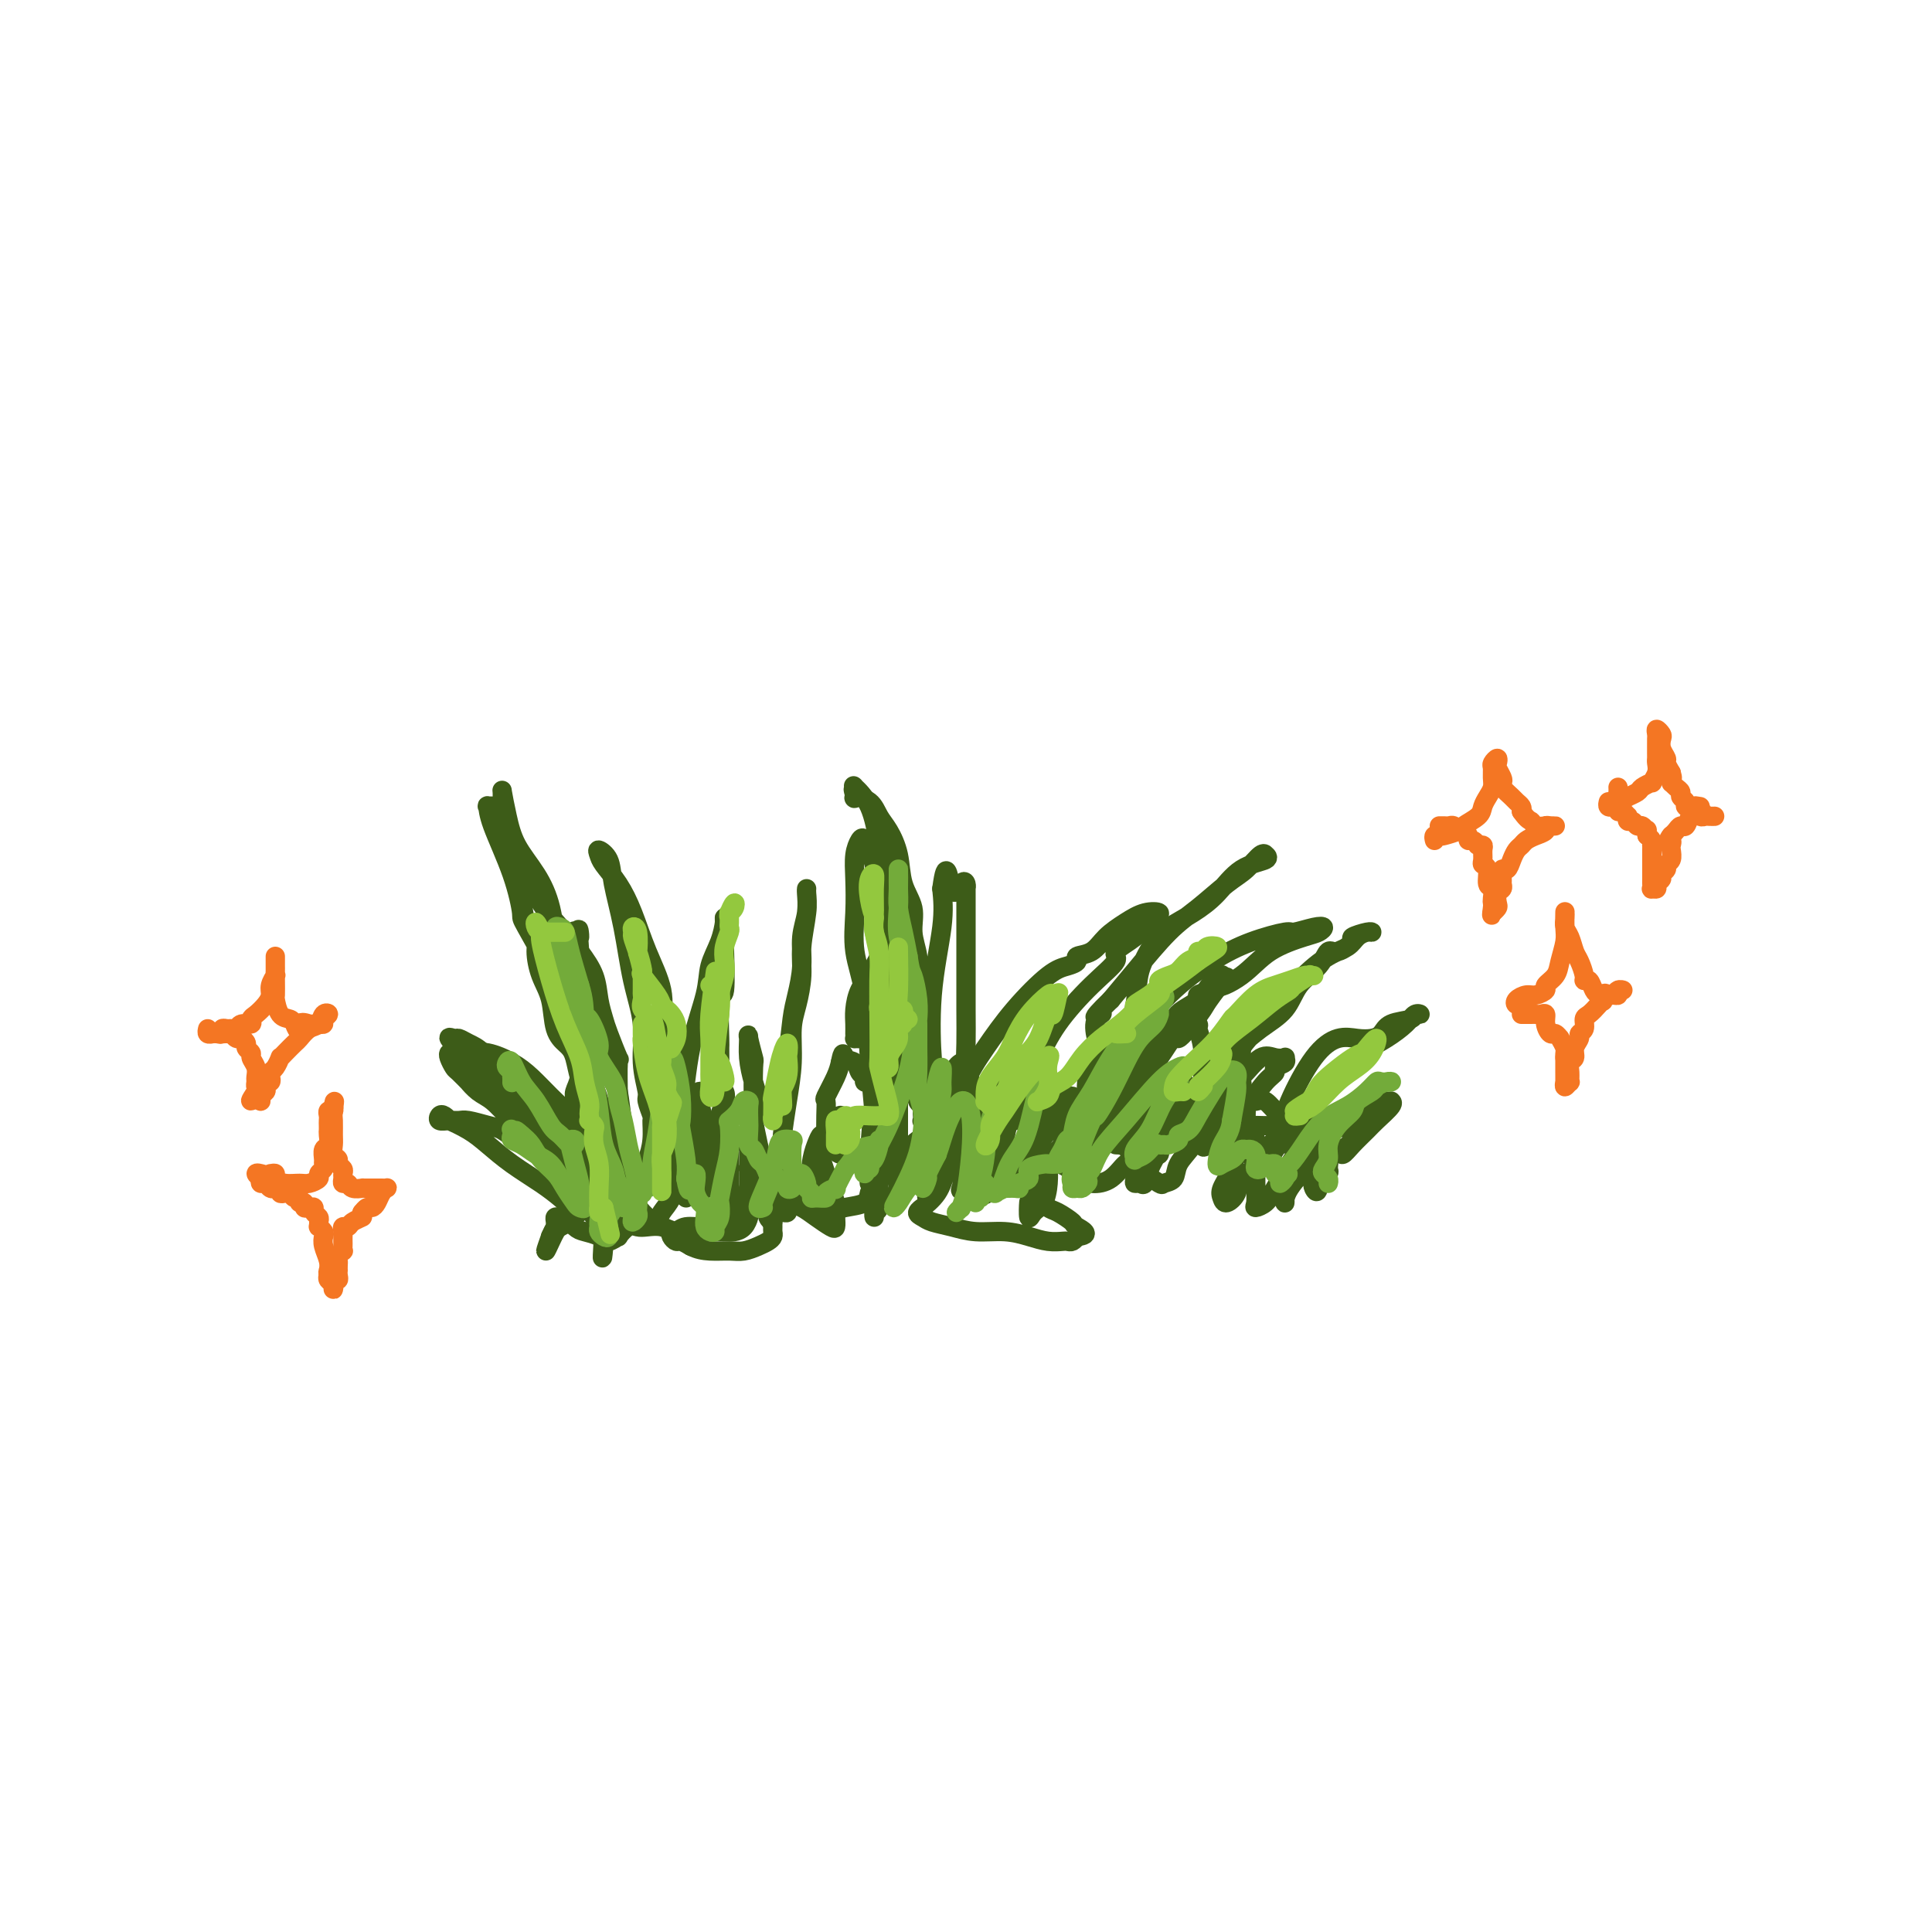<svg viewBox='0 0 400 400' version='1.1' xmlns='http://www.w3.org/2000/svg' xmlns:xlink='http://www.w3.org/1999/xlink'><g fill='none' stroke='rgb(61,92,24)' stroke-width='4' stroke-linecap='round' stroke-linejoin='round'><path d='M120,251c-0.425,-0.446 -0.849,-0.893 -1,-1c-0.151,-0.107 -0.028,0.125 0,0c0.028,-0.125 -0.040,-0.606 0,-1c0.040,-0.394 0.190,-0.701 0,-1c-0.190,-0.299 -0.718,-0.589 -1,-1c-0.282,-0.411 -0.319,-0.943 -1,-2c-0.681,-1.057 -2.006,-2.639 -3,-4c-0.994,-1.361 -1.658,-2.502 -3,-4c-1.342,-1.498 -3.363,-3.352 -5,-5c-1.637,-1.648 -2.890,-3.090 -4,-4c-1.110,-0.910 -2.076,-1.290 -3,-2c-0.924,-0.710 -1.806,-1.752 -2,-2c-0.194,-0.248 0.302,0.298 0,0c-0.302,-0.298 -1.400,-1.439 -2,-2c-0.600,-0.561 -0.702,-0.542 -1,-1c-0.298,-0.458 -0.791,-1.392 -1,-2c-0.209,-0.608 -0.135,-0.890 0,-1c0.135,-0.110 0.332,-0.050 1,0c0.668,0.050 1.809,0.088 3,0c1.191,-0.088 2.432,-0.303 4,0c1.568,0.303 3.461,1.125 5,2c1.539,0.875 2.723,1.805 4,3c1.277,1.195 2.646,2.655 4,4c1.354,1.345 2.692,2.573 3,3c0.308,0.427 -0.414,0.052 0,1c0.414,0.948 1.965,3.219 3,5c1.035,1.781 1.554,3.071 2,4c0.446,0.929 0.821,1.496 1,2c0.179,0.504 0.164,0.943 0,1c-0.164,0.057 -0.475,-0.270 -1,-1c-0.525,-0.730 -1.262,-1.865 -2,-3'/><path d='M120,239c-1.077,-1.190 -2.269,-2.164 -3,-3c-0.731,-0.836 -1.002,-1.534 -1,-2c0.002,-0.466 0.276,-0.701 0,-1c-0.276,-0.299 -1.104,-0.663 -1,0c0.104,0.663 1.139,2.351 2,4c0.861,1.649 1.547,3.257 2,5c0.453,1.743 0.671,3.620 1,5c0.329,1.380 0.767,2.264 1,2c0.233,-0.264 0.260,-1.674 0,-3c-0.260,-1.326 -0.805,-2.567 -1,-3c-0.195,-0.433 -0.038,-0.059 0,-1c0.038,-0.941 -0.043,-3.196 0,-4c0.043,-0.804 0.211,-0.157 0,-1c-0.211,-0.843 -0.803,-3.178 -1,-5c-0.197,-1.822 -0.001,-3.132 0,-4c0.001,-0.868 -0.193,-1.294 0,-2c0.193,-0.706 0.771,-1.692 1,-3c0.229,-1.308 0.107,-2.938 0,-4c-0.107,-1.062 -0.201,-1.555 0,-2c0.201,-0.445 0.695,-0.840 1,0c0.305,0.840 0.422,2.917 1,5c0.578,2.083 1.619,4.172 2,6c0.381,1.828 0.102,3.396 0,4c-0.102,0.604 -0.028,0.245 0,1c0.028,0.755 0.008,2.623 0,4c-0.008,1.377 -0.005,2.264 0,3c0.005,0.736 0.013,1.321 0,1c-0.013,-0.321 -0.046,-1.548 0,-3c0.046,-1.452 0.171,-3.131 0,-5c-0.171,-1.869 -0.638,-3.929 -1,-7c-0.362,-3.071 -0.619,-7.152 -1,-11c-0.381,-3.848 -0.886,-7.465 -1,-9c-0.114,-1.535 0.162,-0.990 0,-2c-0.162,-1.010 -0.760,-3.574 -1,-5c-0.240,-1.426 -0.120,-1.713 0,-2'/><path d='M120,197c-0.559,-7.272 0.043,-3.952 0,-3c-0.043,0.952 -0.730,-0.463 -1,-1c-0.270,-0.537 -0.123,-0.195 0,1c0.123,1.195 0.222,3.242 1,6c0.778,2.758 2.236,6.225 3,9c0.764,2.775 0.834,4.857 1,6c0.166,1.143 0.426,1.348 1,3c0.574,1.652 1.460,4.750 2,6c0.540,1.250 0.734,0.652 1,2c0.266,1.348 0.603,4.641 1,7c0.397,2.359 0.854,3.785 1,5c0.146,1.215 -0.017,2.218 0,3c0.017,0.782 0.215,1.343 0,2c-0.215,0.657 -0.842,1.410 -1,2c-0.158,0.590 0.154,1.016 0,2c-0.154,0.984 -0.773,2.525 -1,3c-0.227,0.475 -0.061,-0.118 0,0c0.061,0.118 0.017,0.946 0,1c-0.017,0.054 -0.009,-0.666 0,-1c0.009,-0.334 0.017,-0.283 0,-1c-0.017,-0.717 -0.060,-2.202 0,-3c0.060,-0.798 0.224,-0.907 0,-1c-0.224,-0.093 -0.835,-0.168 -1,0c-0.165,0.168 0.115,0.581 0,1c-0.115,0.419 -0.627,0.844 -1,1c-0.373,0.156 -0.607,0.043 -1,0c-0.393,-0.043 -0.945,-0.016 -1,0c-0.055,0.016 0.388,0.021 0,-1c-0.388,-1.021 -1.607,-3.069 -3,-5c-1.393,-1.931 -2.962,-3.744 -4,-6c-1.038,-2.256 -1.546,-4.955 -2,-6c-0.454,-1.045 -0.853,-0.435 -1,0c-0.147,0.435 -0.042,0.696 0,1c0.042,0.304 0.021,0.652 0,1'/><path d='M114,231c-2.113,-2.720 -0.394,-0.021 0,1c0.394,1.021 -0.537,0.364 -1,0c-0.463,-0.364 -0.459,-0.437 -1,-1c-0.541,-0.563 -1.629,-1.618 -2,-2c-0.371,-0.382 -0.026,-0.092 -1,-1c-0.974,-0.908 -3.268,-3.013 -5,-5c-1.732,-1.987 -2.901,-3.855 -4,-5c-1.099,-1.145 -2.130,-1.567 -3,-2c-0.870,-0.433 -1.581,-0.878 -2,-1c-0.419,-0.122 -0.545,0.078 -1,0c-0.455,-0.078 -1.240,-0.435 -1,0c0.240,0.435 1.506,1.663 2,2c0.494,0.337 0.217,-0.217 1,1c0.783,1.217 2.625,4.205 4,6c1.375,1.795 2.281,2.397 4,4c1.719,1.603 4.249,4.208 6,6c1.751,1.792 2.722,2.770 4,4c1.278,1.230 2.863,2.711 4,4c1.137,1.289 1.825,2.387 2,3c0.175,0.613 -0.165,0.742 0,1c0.165,0.258 0.833,0.646 1,1c0.167,0.354 -0.167,0.672 0,1c0.167,0.328 0.833,0.664 1,1c0.167,0.336 -0.167,0.673 0,1c0.167,0.327 0.833,0.643 1,1c0.167,0.357 -0.165,0.753 0,1c0.165,0.247 0.829,0.343 1,0c0.171,-0.343 -0.150,-1.125 0,-2c0.150,-0.875 0.772,-1.843 1,-3c0.228,-1.157 0.061,-2.504 0,-3c-0.061,-0.496 -0.018,-0.142 0,-1c0.018,-0.858 0.009,-2.929 0,-5'/><path d='M125,238c0.314,-2.747 0.100,-3.115 0,-4c-0.100,-0.885 -0.086,-2.286 0,-3c0.086,-0.714 0.244,-0.741 0,-1c-0.244,-0.259 -0.892,-0.749 -1,-1c-0.108,-0.251 0.322,-0.263 0,-1c-0.322,-0.737 -1.396,-2.201 -2,-3c-0.604,-0.799 -0.738,-0.934 -1,-1c-0.262,-0.066 -0.652,-0.062 -1,-1c-0.348,-0.938 -0.656,-2.816 -1,-4c-0.344,-1.184 -0.726,-1.673 -1,-2c-0.274,-0.327 -0.442,-0.493 -1,-1c-0.558,-0.507 -1.507,-1.357 -2,-3c-0.493,-1.643 -0.531,-4.080 -1,-6c-0.469,-1.920 -1.368,-3.325 -2,-5c-0.632,-1.675 -0.995,-3.622 -1,-5c-0.005,-1.378 0.349,-2.188 0,-3c-0.349,-0.812 -1.400,-1.626 -2,-3c-0.600,-1.374 -0.748,-3.306 -1,-5c-0.252,-1.694 -0.607,-3.148 -1,-4c-0.393,-0.852 -0.825,-1.103 -1,-2c-0.175,-0.897 -0.093,-2.442 0,-3c0.093,-0.558 0.198,-0.129 0,-1c-0.198,-0.871 -0.698,-3.042 -1,-4c-0.302,-0.958 -0.407,-0.703 -1,-1c-0.593,-0.297 -1.675,-1.144 -2,-2c-0.325,-0.856 0.108,-1.720 0,-2c-0.108,-0.280 -0.757,0.024 -1,0c-0.243,-0.024 -0.081,-0.376 0,0c0.081,0.376 0.079,1.479 1,4c0.921,2.521 2.765,6.459 4,10c1.235,3.541 1.863,6.684 2,8c0.137,1.316 -0.216,0.803 1,3c1.216,2.197 4.000,7.102 5,9c1.000,1.898 0.217,0.787 1,2c0.783,1.213 3.134,4.750 5,7c1.866,2.250 3.247,3.214 4,4c0.753,0.786 0.876,1.393 1,2'/><path d='M125,216c2.688,4.107 1.407,2.374 1,2c-0.407,-0.374 0.059,0.613 0,1c-0.059,0.387 -0.642,0.176 -1,0c-0.358,-0.176 -0.490,-0.316 -1,-1c-0.510,-0.684 -1.398,-1.910 -2,-4c-0.602,-2.090 -0.917,-5.043 -2,-8c-1.083,-2.957 -2.934,-5.916 -4,-9c-1.066,-3.084 -1.347,-6.291 -2,-9c-0.653,-2.709 -1.677,-4.918 -3,-7c-1.323,-2.082 -2.944,-4.035 -4,-6c-1.056,-1.965 -1.546,-3.942 -2,-6c-0.454,-2.058 -0.873,-4.198 -1,-5c-0.127,-0.802 0.037,-0.267 0,1c-0.037,1.267 -0.275,3.265 0,5c0.275,1.735 1.063,3.208 2,5c0.937,1.792 2.023,3.903 3,6c0.977,2.097 1.844,4.181 3,6c1.156,1.819 2.600,3.373 4,5c1.400,1.627 2.755,3.328 4,5c1.245,1.672 2.380,3.315 3,5c0.620,1.685 0.727,3.412 1,5c0.273,1.588 0.714,3.036 1,4c0.286,0.964 0.416,1.442 1,3c0.584,1.558 1.620,4.196 2,5c0.380,0.804 0.103,-0.225 0,1c-0.103,1.225 -0.031,4.704 0,7c0.031,2.296 0.019,3.408 0,5c-0.019,1.592 -0.047,3.663 0,6c0.047,2.337 0.170,4.941 0,7c-0.170,2.059 -0.633,3.572 -1,5c-0.367,1.428 -0.637,2.769 -1,4c-0.363,1.231 -0.818,2.352 -1,3c-0.182,0.648 -0.091,0.824 0,1'/><path d='M125,258c-0.493,5.588 -0.227,0.057 0,-2c0.227,-2.057 0.414,-0.642 1,-1c0.586,-0.358 1.571,-2.489 2,-4c0.429,-1.511 0.301,-2.402 1,-3c0.699,-0.598 2.226,-0.903 3,-2c0.774,-1.097 0.797,-2.985 1,-4c0.203,-1.015 0.586,-1.158 1,-2c0.414,-0.842 0.858,-2.383 1,-4c0.142,-1.617 -0.019,-3.311 0,-4c0.019,-0.689 0.217,-0.372 0,-1c-0.217,-0.628 -0.849,-2.200 -1,-3c-0.151,-0.800 0.178,-0.829 0,-2c-0.178,-1.171 -0.864,-3.484 -1,-6c-0.136,-2.516 0.277,-5.233 0,-8c-0.277,-2.767 -1.245,-5.583 -2,-9c-0.755,-3.417 -1.299,-7.435 -2,-11c-0.701,-3.565 -1.560,-6.677 -2,-9c-0.440,-2.323 -0.463,-3.855 -1,-5c-0.537,-1.145 -1.589,-1.902 -2,-2c-0.411,-0.098 -0.183,0.463 0,1c0.183,0.537 0.319,1.051 1,2c0.681,0.949 1.906,2.335 3,4c1.094,1.665 2.059,3.610 3,6c0.941,2.390 1.860,5.227 3,8c1.140,2.773 2.501,5.482 3,8c0.499,2.518 0.135,4.843 0,7c-0.135,2.157 -0.040,4.145 0,6c0.040,1.855 0.026,3.577 0,5c-0.026,1.423 -0.062,2.549 0,3c0.062,0.451 0.224,0.229 0,1c-0.224,0.771 -0.833,2.537 -1,4c-0.167,1.463 0.109,2.625 0,4c-0.109,1.375 -0.603,2.964 -1,4c-0.397,1.036 -0.699,1.518 -1,2'/><path d='M134,241c-0.451,6.135 -0.079,3.472 0,2c0.079,-1.472 -0.137,-1.753 0,-2c0.137,-0.247 0.625,-0.459 1,-1c0.375,-0.541 0.636,-1.412 1,-2c0.364,-0.588 0.830,-0.895 1,-1c0.170,-0.105 0.045,-0.008 0,0c-0.045,0.008 -0.009,-0.071 0,0c0.009,0.071 -0.007,0.294 0,1c0.007,0.706 0.039,1.895 0,3c-0.039,1.105 -0.148,2.126 0,3c0.148,0.874 0.552,1.600 1,1c0.448,-0.600 0.940,-2.526 1,-3c0.060,-0.474 -0.311,0.503 0,-1c0.311,-1.503 1.305,-5.486 2,-10c0.695,-4.514 1.090,-9.560 2,-14c0.910,-4.440 2.335,-8.276 3,-11c0.665,-2.724 0.571,-4.338 1,-6c0.429,-1.662 1.383,-3.372 2,-5c0.617,-1.628 0.897,-3.173 1,-4c0.103,-0.827 0.029,-0.938 0,-1c-0.029,-0.062 -0.011,-0.077 0,1c0.011,1.077 0.017,3.247 0,4c-0.017,0.753 -0.057,0.091 0,2c0.057,1.909 0.212,6.389 0,8c-0.212,1.611 -0.790,0.354 -1,2c-0.210,1.646 -0.053,6.195 0,8c0.053,1.805 0.001,0.867 0,2c-0.001,1.133 0.049,4.336 0,6c-0.049,1.664 -0.198,1.788 0,2c0.198,0.212 0.744,0.510 1,1c0.256,0.490 0.223,1.170 0,2c-0.223,0.830 -0.635,1.808 -1,3c-0.365,1.192 -0.682,2.596 -1,4'/><path d='M148,235c-0.552,7.764 -0.932,5.176 -1,5c-0.068,-0.176 0.175,2.062 0,3c-0.175,0.938 -0.769,0.578 -1,1c-0.231,0.422 -0.100,1.627 0,2c0.100,0.373 0.169,-0.084 0,0c-0.169,0.084 -0.578,0.710 -1,0c-0.422,-0.710 -0.859,-2.757 -1,-5c-0.141,-2.243 0.014,-4.683 0,-7c-0.014,-2.317 -0.195,-4.512 0,-6c0.195,-1.488 0.768,-2.269 1,-2c0.232,0.269 0.122,1.587 0,2c-0.122,0.413 -0.257,-0.080 0,1c0.257,1.080 0.906,3.733 1,6c0.094,2.267 -0.367,4.147 -1,6c-0.633,1.853 -1.438,3.678 -2,5c-0.562,1.322 -0.882,2.141 -1,2c-0.118,-0.141 -0.036,-1.240 0,-3c0.036,-1.760 0.025,-4.179 0,-6c-0.025,-1.821 -0.062,-3.044 0,-4c0.062,-0.956 0.225,-1.645 0,-1c-0.225,0.645 -0.838,2.623 -1,3c-0.162,0.377 0.125,-0.848 0,0c-0.125,0.848 -0.663,3.769 -1,6c-0.337,2.231 -0.471,3.772 -1,5c-0.529,1.228 -1.451,2.144 -2,3c-0.549,0.856 -0.724,1.651 -1,2c-0.276,0.349 -0.651,0.251 -1,0c-0.349,-0.251 -0.671,-0.655 -1,-1c-0.329,-0.345 -0.666,-0.632 -1,-1c-0.334,-0.368 -0.667,-0.817 -1,-1c-0.333,-0.183 -0.667,-0.101 -1,0c-0.333,0.101 -0.667,0.219 -1,0c-0.333,-0.219 -0.667,-0.777 -1,-1c-0.333,-0.223 -0.667,-0.112 -1,0'/><path d='M128,249c-1.750,-0.109 -1.625,0.618 -2,1c-0.375,0.382 -1.251,0.420 -2,0c-0.749,-0.420 -1.373,-1.298 -2,-2c-0.627,-0.702 -1.258,-1.227 -2,-2c-0.742,-0.773 -1.595,-1.792 -2,-2c-0.405,-0.208 -0.363,0.396 -1,0c-0.637,-0.396 -1.954,-1.794 -3,-3c-1.046,-1.206 -1.821,-2.222 -3,-3c-1.179,-0.778 -2.763,-1.319 -4,-2c-1.237,-0.681 -2.127,-1.503 -3,-2c-0.873,-0.497 -1.730,-0.668 -3,-1c-1.270,-0.332 -2.954,-0.824 -4,-1c-1.046,-0.176 -1.455,-0.034 -2,0c-0.545,0.034 -1.227,-0.039 -2,0c-0.773,0.039 -1.636,0.191 -2,0c-0.364,-0.191 -0.229,-0.725 0,-1c0.229,-0.275 0.552,-0.290 1,0c0.448,0.290 1.020,0.884 1,1c-0.020,0.116 -0.631,-0.247 0,0c0.631,0.247 2.504,1.106 4,2c1.496,0.894 2.614,1.825 4,3c1.386,1.175 3.041,2.595 5,4c1.959,1.405 4.222,2.796 6,4c1.778,1.204 3.072,2.221 4,3c0.928,0.779 1.489,1.322 2,2c0.511,0.678 0.972,1.493 1,2c0.028,0.507 -0.375,0.706 -1,1c-0.625,0.294 -1.471,0.684 -2,1c-0.529,0.316 -0.740,0.559 -1,1c-0.260,0.441 -0.570,1.080 -1,2c-0.430,0.920 -0.980,2.120 -1,2c-0.020,-0.120 0.490,-1.560 1,-3'/><path d='M114,256c0.382,-0.929 0.838,-1.751 1,-2c0.162,-0.249 0.032,0.075 0,0c-0.032,-0.075 0.036,-0.549 0,-1c-0.036,-0.451 -0.177,-0.878 0,-1c0.177,-0.122 0.670,0.061 1,0c0.330,-0.061 0.496,-0.365 1,0c0.504,0.365 1.344,1.400 2,2c0.656,0.600 1.127,0.765 2,1c0.873,0.235 2.149,0.539 3,1c0.851,0.461 1.278,1.080 2,1c0.722,-0.080 1.740,-0.858 2,-1c0.260,-0.142 -0.236,0.353 0,0c0.236,-0.353 1.206,-1.555 2,-2c0.794,-0.445 1.413,-0.133 2,0c0.587,0.133 1.143,0.088 2,0c0.857,-0.088 2.015,-0.220 3,0c0.985,0.220 1.797,0.791 3,1c1.203,0.209 2.798,0.054 4,0c1.202,-0.054 2.011,-0.008 3,0c0.989,0.008 2.159,-0.023 3,0c0.841,0.023 1.352,0.100 2,0c0.648,-0.100 1.434,-0.377 2,-1c0.566,-0.623 0.913,-1.594 1,-2c0.087,-0.406 -0.085,-0.248 -1,0c-0.915,0.248 -2.575,0.588 -4,1c-1.425,0.412 -2.617,0.898 -4,1c-1.383,0.102 -2.956,-0.179 -4,0c-1.044,0.179 -1.560,0.818 -2,1c-0.440,0.182 -0.806,-0.092 -1,0c-0.194,0.092 -0.217,0.550 0,1c0.217,0.450 0.674,0.890 1,1c0.326,0.110 0.522,-0.112 1,0c0.478,0.112 1.239,0.556 2,1'/><path d='M143,258c1.320,0.694 2.619,0.929 4,1c1.381,0.071 2.843,-0.022 4,0c1.157,0.022 2.009,0.160 3,0c0.991,-0.160 2.122,-0.618 3,-1c0.878,-0.382 1.503,-0.687 2,-1c0.497,-0.313 0.866,-0.635 1,-1c0.134,-0.365 0.033,-0.775 0,-1c-0.033,-0.225 0.002,-0.265 0,-1c-0.002,-0.735 -0.042,-2.165 0,-3c0.042,-0.835 0.165,-1.076 0,-2c-0.165,-0.924 -0.619,-2.533 -1,-4c-0.381,-1.467 -0.691,-2.793 -1,-4c-0.309,-1.207 -0.619,-2.295 -1,-4c-0.381,-1.705 -0.833,-4.025 -1,-5c-0.167,-0.975 -0.048,-0.604 0,0c0.048,0.604 0.024,1.441 0,2c-0.024,0.559 -0.047,0.839 0,2c0.047,1.161 0.163,3.201 0,5c-0.163,1.799 -0.604,3.356 -1,5c-0.396,1.644 -0.747,3.375 -1,4c-0.253,0.625 -0.407,0.142 -1,0c-0.593,-0.142 -1.623,0.056 -2,-1c-0.377,-1.056 -0.101,-3.365 0,-5c0.101,-1.635 0.027,-2.597 0,-4c-0.027,-1.403 -0.007,-3.248 0,-3c0.007,0.248 0.002,2.589 0,4c-0.002,1.411 -0.001,1.894 0,3c0.001,1.106 0.000,2.836 0,4c-0.000,1.164 -0.000,1.761 0,2c0.000,0.239 0.000,0.119 0,0'/><path d='M151,250c0.328,2.221 1.146,1.275 2,1c0.854,-0.275 1.742,0.121 2,0c0.258,-0.121 -0.114,-0.761 0,-1c0.114,-0.239 0.713,-0.078 1,0c0.287,0.078 0.263,0.075 1,0c0.737,-0.075 2.236,-0.220 3,0c0.764,0.220 0.793,0.805 1,1c0.207,0.195 0.591,0.001 1,0c0.409,-0.001 0.843,0.189 1,0c0.157,-0.189 0.038,-0.759 0,-1c-0.038,-0.241 0.004,-0.152 0,-1c-0.004,-0.848 -0.054,-2.632 0,-3c0.054,-0.368 0.213,0.680 0,0c-0.213,-0.680 -0.799,-3.089 -1,-5c-0.201,-1.911 -0.016,-3.326 0,-4c0.016,-0.674 -0.137,-0.608 0,-2c0.137,-1.392 0.562,-4.244 1,-7c0.438,-2.756 0.887,-5.417 1,-8c0.113,-2.583 -0.109,-5.089 0,-7c0.109,-1.911 0.551,-3.226 1,-5c0.449,-1.774 0.905,-4.006 1,-6c0.095,-1.994 -0.171,-3.749 0,-6c0.171,-2.251 0.779,-4.998 1,-7c0.221,-2.002 0.055,-3.258 0,-4c-0.055,-0.742 0.000,-0.970 0,-1c-0.000,-0.030 -0.055,0.137 0,1c0.055,0.863 0.222,2.423 0,4c-0.222,1.577 -0.832,3.172 -1,5c-0.168,1.828 0.106,3.888 0,6c-0.106,2.112 -0.593,4.277 -1,6c-0.407,1.723 -0.735,3.006 -1,5c-0.265,1.994 -0.466,4.699 -1,7c-0.534,2.301 -1.400,4.197 -2,6c-0.600,1.803 -0.934,3.514 -1,4c-0.066,0.486 0.136,-0.254 0,0c-0.136,0.254 -0.610,1.501 -1,2c-0.390,0.499 -0.695,0.249 -1,0'/><path d='M158,230c-0.956,1.581 -0.846,-0.466 -1,-2c-0.154,-1.534 -0.574,-2.554 -1,-4c-0.426,-1.446 -0.860,-3.319 -1,-5c-0.140,-1.681 0.015,-3.169 0,-4c-0.015,-0.831 -0.199,-1.005 0,0c0.199,1.005 0.782,3.190 1,4c0.218,0.810 0.073,0.245 0,2c-0.073,1.755 -0.072,5.830 0,7c0.072,1.170 0.215,-0.564 0,1c-0.215,1.564 -0.790,6.428 -1,8c-0.210,1.572 -0.056,-0.147 0,1c0.056,1.147 0.014,5.159 0,7c-0.014,1.841 0.000,1.512 0,1c-0.000,-0.512 -0.015,-1.207 0,-2c0.015,-0.793 0.061,-1.683 0,-2c-0.061,-0.317 -0.228,-0.060 0,0c0.228,0.060 0.850,-0.079 1,0c0.150,0.079 -0.171,0.374 0,1c0.171,0.626 0.835,1.582 1,2c0.165,0.418 -0.167,0.296 0,1c0.167,0.704 0.834,2.233 1,3c0.166,0.767 -0.168,0.773 0,1c0.168,0.227 0.837,0.674 1,1c0.163,0.326 -0.180,0.532 0,1c0.180,0.468 0.883,1.198 1,1c0.117,-0.198 -0.353,-1.322 0,-2c0.353,-0.678 1.529,-0.908 2,-1c0.471,-0.092 0.235,-0.046 0,0'/><path d='M167,245c-0.729,0.725 -1.458,1.450 -2,2c-0.542,0.550 -0.897,0.923 -1,1c-0.103,0.077 0.046,-0.144 0,0c-0.046,0.144 -0.285,0.653 0,1c0.285,0.347 1.096,0.532 2,1c0.904,0.468 1.902,1.217 3,2c1.098,0.783 2.296,1.599 3,2c0.704,0.401 0.914,0.389 1,0c0.086,-0.389 0.048,-1.153 0,-2c-0.048,-0.847 -0.108,-1.778 0,-2c0.108,-0.222 0.383,0.263 0,-1c-0.383,-1.263 -1.423,-4.276 -2,-6c-0.577,-1.724 -0.690,-2.159 -1,-3c-0.310,-0.841 -0.816,-2.089 -1,-2c-0.184,0.089 -0.046,1.514 0,3c0.046,1.486 -0.002,3.032 0,4c0.002,0.968 0.053,1.358 0,2c-0.053,0.642 -0.211,1.536 0,2c0.211,0.464 0.789,0.498 1,0c0.211,-0.498 0.054,-1.526 0,-3c-0.054,-1.474 -0.004,-3.393 0,-5c0.004,-1.607 -0.037,-2.903 0,-4c0.037,-1.097 0.153,-1.995 0,-2c-0.153,-0.005 -0.574,0.883 -1,2c-0.426,1.117 -0.858,2.464 -1,4c-0.142,1.536 0.006,3.260 0,5c-0.006,1.740 -0.167,3.497 0,4c0.167,0.503 0.660,-0.249 1,0c0.340,0.249 0.526,1.500 1,2c0.474,0.500 1.237,0.250 2,0'/><path d='M172,252c0.785,0.135 0.749,-0.527 1,-1c0.251,-0.473 0.789,-0.755 2,-1c1.211,-0.245 3.096,-0.452 4,-1c0.904,-0.548 0.827,-1.437 1,-2c0.173,-0.563 0.597,-0.801 1,-2c0.403,-1.199 0.784,-3.361 1,-4c0.216,-0.639 0.266,0.243 0,-1c-0.266,-1.243 -0.849,-4.612 -1,-6c-0.151,-1.388 0.131,-0.795 0,-3c-0.131,-2.205 -0.676,-7.208 -1,-12c-0.324,-4.792 -0.427,-9.373 -1,-13c-0.573,-3.627 -1.615,-6.299 -2,-9c-0.385,-2.701 -0.114,-5.431 0,-8c0.114,-2.569 0.072,-4.979 0,-7c-0.072,-2.021 -0.174,-3.655 0,-5c0.174,-1.345 0.625,-2.401 1,-3c0.375,-0.599 0.675,-0.740 1,0c0.325,0.740 0.676,2.363 1,3c0.324,0.637 0.623,0.289 1,2c0.377,1.711 0.834,5.479 1,7c0.166,1.521 0.042,0.793 0,3c-0.042,2.207 -0.001,7.347 0,12c0.001,4.653 -0.038,8.817 0,13c0.038,4.183 0.154,8.383 0,12c-0.154,3.617 -0.578,6.649 -1,9c-0.422,2.351 -0.843,4.020 -1,6c-0.157,1.980 -0.052,4.270 0,4c0.052,-0.270 0.051,-3.099 0,-4c-0.051,-0.901 -0.152,0.126 0,-2c0.152,-2.126 0.556,-7.405 1,-12c0.444,-4.595 0.928,-8.505 1,-10c0.072,-1.495 -0.269,-0.576 0,-3c0.269,-2.424 1.149,-8.191 2,-12c0.851,-3.809 1.672,-5.660 2,-7c0.328,-1.340 0.164,-2.170 0,-3'/><path d='M186,192c0.931,-8.980 0.260,-4.931 0,-5c-0.260,-0.069 -0.107,-4.256 0,-6c0.107,-1.744 0.169,-1.044 0,-1c-0.169,0.044 -0.568,-0.569 -1,0c-0.432,0.569 -0.898,2.320 -1,3c-0.102,0.680 0.158,0.290 0,1c-0.158,0.710 -0.735,2.519 -1,4c-0.265,1.481 -0.217,2.635 0,5c0.217,2.365 0.604,5.941 1,9c0.396,3.059 0.801,5.600 1,9c0.199,3.400 0.193,7.658 0,11c-0.193,3.342 -0.574,5.767 -1,8c-0.426,2.233 -0.899,4.273 -1,5c-0.101,0.727 0.169,0.139 0,1c-0.169,0.861 -0.776,3.170 -1,4c-0.224,0.830 -0.064,0.182 0,1c0.064,0.818 0.031,3.103 0,4c-0.031,0.897 -0.062,0.404 0,1c0.062,0.596 0.216,2.279 0,3c-0.216,0.721 -0.804,0.479 -1,1c-0.196,0.521 -0.001,1.804 0,2c0.001,0.196 -0.192,-0.694 0,-1c0.192,-0.306 0.769,-0.028 1,-1c0.231,-0.972 0.118,-3.192 0,-4c-0.118,-0.808 -0.239,-0.202 0,-1c0.239,-0.798 0.838,-2.999 1,-4c0.162,-1.001 -0.114,-0.802 0,-2c0.114,-1.198 0.619,-3.794 1,-5c0.381,-1.206 0.638,-1.021 1,-2c0.362,-0.979 0.829,-3.120 1,-4c0.171,-0.880 0.046,-0.498 0,-1c-0.046,-0.502 -0.012,-1.890 0,-2c0.012,-0.110 0.003,1.056 0,3c-0.003,1.944 -0.001,4.665 0,7c0.001,2.335 0.000,4.282 0,6c-0.000,1.718 -0.000,3.205 0,4c0.000,0.795 0.000,0.897 0,1'/><path d='M186,246c-0.067,3.414 -0.235,1.449 0,0c0.235,-1.449 0.872,-2.381 1,-3c0.128,-0.619 -0.254,-0.924 0,-2c0.254,-1.076 1.144,-2.923 2,-4c0.856,-1.077 1.680,-1.384 2,-1c0.320,0.384 0.137,1.461 0,3c-0.137,1.539 -0.229,3.541 0,5c0.229,1.459 0.780,2.373 1,3c0.220,0.627 0.111,0.965 0,1c-0.111,0.035 -0.223,-0.233 0,-1c0.223,-0.767 0.780,-2.034 1,-3c0.220,-0.966 0.103,-1.631 0,-2c-0.103,-0.369 -0.193,-0.442 0,-1c0.193,-0.558 0.668,-1.601 1,-3c0.332,-1.399 0.519,-3.153 1,-6c0.481,-2.847 1.254,-6.785 2,-9c0.746,-2.215 1.465,-2.705 2,-3c0.535,-0.295 0.886,-0.395 1,0c0.114,0.395 -0.008,1.287 0,2c0.008,0.713 0.147,1.249 0,2c-0.147,0.751 -0.579,1.717 -1,3c-0.421,1.283 -0.831,2.882 -1,4c-0.169,1.118 -0.098,1.754 0,2c0.098,0.246 0.222,0.103 0,1c-0.222,0.897 -0.791,2.834 -1,4c-0.209,1.166 -0.057,1.563 0,2c0.057,0.437 0.018,0.916 0,1c-0.018,0.084 -0.015,-0.225 0,0c0.015,0.225 0.043,0.984 0,1c-0.043,0.016 -0.155,-0.710 0,-2c0.155,-1.290 0.578,-3.145 1,-5'/><path d='M198,235c0.367,-1.783 0.783,-3.241 1,-5c0.217,-1.759 0.235,-3.819 1,-6c0.765,-2.181 2.276,-4.482 4,-7c1.724,-2.518 3.661,-5.252 6,-8c2.339,-2.748 5.081,-5.508 7,-7c1.919,-1.492 3.016,-1.715 4,-2c0.984,-0.285 1.855,-0.632 2,-1c0.145,-0.368 -0.436,-0.757 0,-1c0.436,-0.243 1.891,-0.339 3,-1c1.109,-0.661 1.873,-1.887 3,-3c1.127,-1.113 2.615,-2.115 4,-3c1.385,-0.885 2.665,-1.654 4,-2c1.335,-0.346 2.724,-0.268 3,0c0.276,0.268 -0.560,0.727 -1,1c-0.440,0.273 -0.485,0.359 -1,1c-0.515,0.641 -1.502,1.838 -3,3c-1.498,1.162 -3.507,2.288 -4,3c-0.493,0.712 0.529,1.009 0,2c-0.529,0.991 -2.609,2.677 -5,5c-2.391,2.323 -5.092,5.282 -7,8c-1.908,2.718 -3.022,5.196 -4,7c-0.978,1.804 -1.820,2.935 -2,4c-0.180,1.065 0.302,2.066 0,3c-0.302,0.934 -1.387,1.803 -2,3c-0.613,1.197 -0.754,2.722 -1,3c-0.246,0.278 -0.595,-0.690 -1,0c-0.405,0.690 -0.864,3.039 -1,4c-0.136,0.961 0.051,0.533 0,1c-0.051,0.467 -0.339,1.827 -1,3c-0.661,1.173 -1.694,2.159 -2,3c-0.306,0.841 0.114,1.538 0,2c-0.114,0.462 -0.763,0.691 -1,1c-0.237,0.309 -0.064,0.699 0,1c0.064,0.301 0.018,0.515 0,0c-0.018,-0.515 -0.009,-1.757 0,-3'/><path d='M204,244c-2.162,4.116 -0.068,-1.595 1,-5c1.068,-3.405 1.108,-4.503 1,-5c-0.108,-0.497 -0.365,-0.392 0,-2c0.365,-1.608 1.351,-4.928 2,-8c0.649,-3.072 0.962,-5.898 1,-6c0.038,-0.102 -0.200,2.518 -1,5c-0.800,2.482 -2.163,4.827 -3,7c-0.837,2.173 -1.149,4.173 -2,7c-0.851,2.827 -2.242,6.479 -3,8c-0.758,1.521 -0.883,0.909 -1,1c-0.117,0.091 -0.226,0.884 0,0c0.226,-0.884 0.787,-3.445 1,-6c0.213,-2.555 0.079,-5.105 0,-7c-0.079,-1.895 -0.103,-3.137 0,-4c0.103,-0.863 0.331,-1.348 0,0c-0.331,1.348 -1.222,4.528 -2,7c-0.778,2.472 -1.442,4.234 -2,6c-0.558,1.766 -1.008,3.534 -2,5c-0.992,1.466 -2.524,2.631 -3,3c-0.476,0.369 0.104,-0.056 0,0c-0.104,0.056 -0.893,0.593 -1,1c-0.107,0.407 0.469,0.683 1,1c0.531,0.317 1.016,0.676 2,1c0.984,0.324 2.468,0.612 4,1c1.532,0.388 3.111,0.874 5,1c1.889,0.126 4.089,-0.110 6,0c1.911,0.110 3.534,0.566 5,1c1.466,0.434 2.774,0.846 4,1c1.226,0.154 2.370,0.052 3,0c0.630,-0.052 0.747,-0.052 1,0c0.253,0.052 0.644,0.158 1,0c0.356,-0.158 0.678,-0.579 1,-1'/><path d='M223,256c3.267,-0.268 0.936,-1.438 0,-2c-0.936,-0.562 -0.475,-0.517 -1,-1c-0.525,-0.483 -2.036,-1.496 -3,-2c-0.964,-0.504 -1.381,-0.500 -2,-1c-0.619,-0.500 -1.439,-1.504 -2,-2c-0.561,-0.496 -0.863,-0.482 -1,-1c-0.137,-0.518 -0.110,-1.566 0,-2c0.110,-0.434 0.304,-0.253 1,-1c0.696,-0.747 1.895,-2.421 2,-3c0.105,-0.579 -0.885,-0.063 0,-1c0.885,-0.937 3.644,-3.326 5,-5c1.356,-1.674 1.308,-2.634 2,-3c0.692,-0.366 2.125,-0.138 2,0c-0.125,0.138 -1.809,0.185 -3,1c-1.191,0.815 -1.888,2.397 -3,4c-1.112,1.603 -2.638,3.226 -3,4c-0.362,0.774 0.441,0.698 0,2c-0.441,1.302 -2.126,3.980 -3,5c-0.874,1.020 -0.938,0.381 -1,1c-0.062,0.619 -0.122,2.496 0,3c0.122,0.504 0.425,-0.366 1,-1c0.575,-0.634 1.423,-1.033 2,-2c0.577,-0.967 0.884,-2.501 1,-4c0.116,-1.499 0.041,-2.962 0,-4c-0.041,-1.038 -0.047,-1.650 0,-2c0.047,-0.350 0.149,-0.436 0,0c-0.149,0.436 -0.548,1.394 -1,2c-0.452,0.606 -0.958,0.859 -1,1c-0.042,0.141 0.381,0.169 0,1c-0.381,0.831 -1.566,2.463 -2,3c-0.434,0.537 -0.116,-0.022 0,0c0.116,0.022 0.031,0.624 0,0c-0.031,-0.624 -0.008,-2.476 0,-4c0.008,-1.524 0.002,-2.721 0,-4c-0.002,-1.279 -0.001,-2.639 0,-4'/><path d='M213,234c0.029,-2.262 0.103,-1.916 0,-2c-0.103,-0.084 -0.383,-0.597 0,-1c0.383,-0.403 1.430,-0.697 2,-1c0.570,-0.303 0.664,-0.616 1,-1c0.336,-0.384 0.916,-0.839 1,-1c0.084,-0.161 -0.328,-0.029 0,0c0.328,0.029 1.394,-0.045 2,0c0.606,0.045 0.751,0.210 1,0c0.249,-0.210 0.602,-0.794 1,-1c0.398,-0.206 0.839,-0.034 1,0c0.161,0.034 0.040,-0.069 0,0c-0.040,0.069 0.001,0.312 0,1c-0.001,0.688 -0.042,1.823 0,3c0.042,1.177 0.168,2.396 0,3c-0.168,0.604 -0.631,0.593 -1,1c-0.369,0.407 -0.646,1.230 -1,2c-0.354,0.770 -0.785,1.486 -1,2c-0.215,0.514 -0.212,0.828 0,1c0.212,0.172 0.634,0.204 1,0c0.366,-0.204 0.675,-0.642 1,-1c0.325,-0.358 0.666,-0.635 1,-1c0.334,-0.365 0.663,-0.817 1,-1c0.337,-0.183 0.684,-0.095 1,0c0.316,0.095 0.601,0.198 1,0c0.399,-0.198 0.912,-0.698 1,-1c0.088,-0.302 -0.249,-0.407 0,-1c0.249,-0.593 1.084,-1.673 2,-3c0.916,-1.327 1.912,-2.901 3,-4c1.088,-1.099 2.268,-1.722 3,-3c0.732,-1.278 1.017,-3.211 2,-5c0.983,-1.789 2.664,-3.435 4,-5c1.336,-1.565 2.328,-3.049 3,-4c0.672,-0.951 1.026,-1.368 2,-2c0.974,-0.632 2.570,-1.478 3,-2c0.430,-0.522 -0.306,-0.721 0,-1c0.306,-0.279 1.653,-0.640 3,-1'/><path d='M251,205c4.015,-5.125 1.054,-1.936 1,-1c-0.054,0.936 2.799,-0.380 5,-2c2.201,-1.620 3.749,-3.546 6,-5c2.251,-1.454 5.205,-2.438 7,-3c1.795,-0.562 2.430,-0.702 3,-1c0.570,-0.298 1.075,-0.755 1,-1c-0.075,-0.245 -0.729,-0.280 -2,0c-1.271,0.280 -3.159,0.874 -4,1c-0.841,0.126 -0.637,-0.216 -2,0c-1.363,0.216 -4.294,0.991 -7,2c-2.706,1.009 -5.186,2.252 -8,4c-2.814,1.748 -5.963,4.001 -9,7c-3.037,2.999 -5.964,6.743 -8,10c-2.036,3.257 -3.183,6.028 -4,8c-0.817,1.972 -1.305,3.144 -1,4c0.305,0.856 1.403,1.395 2,2c0.597,0.605 0.692,1.276 1,2c0.308,0.724 0.830,1.500 1,2c0.170,0.500 -0.011,0.722 0,1c0.011,0.278 0.213,0.610 0,1c-0.213,0.390 -0.840,0.837 -1,1c-0.160,0.163 0.146,0.043 0,0c-0.146,-0.043 -0.743,-0.009 -1,0c-0.257,0.009 -0.175,-0.009 0,0c0.175,0.009 0.441,0.044 1,0c0.559,-0.044 1.410,-0.167 2,-1c0.590,-0.833 0.920,-2.377 1,-3c0.080,-0.623 -0.090,-0.325 1,-1c1.090,-0.675 3.439,-2.324 4,-3c0.561,-0.676 -0.665,-0.381 0,-1c0.665,-0.619 3.220,-2.153 4,-3c0.780,-0.847 -0.216,-1.006 0,-1c0.216,0.006 1.646,0.177 2,1c0.354,0.823 -0.366,2.299 -1,4c-0.634,1.701 -1.181,3.629 -2,5c-0.819,1.371 -1.909,2.186 -3,3'/><path d='M240,237c-0.619,2.354 -0.167,2.238 0,2c0.167,-0.238 0.047,-0.599 0,-1c-0.047,-0.401 -0.023,-0.842 0,-1c0.023,-0.158 0.044,-0.034 0,0c-0.044,0.034 -0.154,-0.023 0,-1c0.154,-0.977 0.571,-2.873 1,-4c0.429,-1.127 0.868,-1.485 1,-2c0.132,-0.515 -0.045,-1.188 0,-1c0.045,0.188 0.310,1.238 0,3c-0.310,1.762 -1.197,4.238 -2,6c-0.803,1.762 -1.522,2.810 -2,4c-0.478,1.190 -0.715,2.521 -1,3c-0.285,0.479 -0.618,0.107 -1,0c-0.382,-0.107 -0.813,0.051 -1,0c-0.187,-0.051 -0.129,-0.311 0,-1c0.129,-0.689 0.330,-1.806 0,-3c-0.330,-1.194 -1.191,-2.465 -2,-4c-0.809,-1.535 -1.566,-3.332 -2,-5c-0.434,-1.668 -0.545,-3.205 -1,-4c-0.455,-0.795 -1.253,-0.847 -2,0c-0.747,0.847 -1.443,2.593 -2,4c-0.557,1.407 -0.975,2.475 -1,3c-0.025,0.525 0.343,0.507 0,1c-0.343,0.493 -1.398,1.497 -2,2c-0.602,0.503 -0.750,0.504 -1,1c-0.250,0.496 -0.602,1.487 -1,2c-0.398,0.513 -0.843,0.547 -1,0c-0.157,-0.547 -0.027,-1.675 0,-3c0.027,-1.325 -0.048,-2.847 0,-4c0.048,-1.153 0.220,-1.936 0,-3c-0.220,-1.064 -0.832,-2.409 -1,-3c-0.168,-0.591 0.109,-0.428 0,0c-0.109,0.428 -0.602,1.122 -1,2c-0.398,0.878 -0.699,1.939 -1,3'/><path d='M217,233c-0.218,0.863 0.237,0.520 0,1c-0.237,0.480 -1.168,1.783 -2,3c-0.832,1.217 -1.567,2.346 -2,3c-0.433,0.654 -0.564,0.831 -1,1c-0.436,0.169 -1.177,0.328 -2,0c-0.823,-0.328 -1.726,-1.145 -2,-2c-0.274,-0.855 0.082,-1.750 0,-2c-0.082,-0.250 -0.603,0.144 -1,0c-0.397,-0.144 -0.669,-0.827 -1,-1c-0.331,-0.173 -0.720,0.163 -1,0c-0.280,-0.163 -0.449,-0.826 -1,-1c-0.551,-0.174 -1.482,0.142 -2,0c-0.518,-0.142 -0.623,-0.743 -1,-1c-0.377,-0.257 -1.026,-0.170 -2,0c-0.974,0.170 -2.271,0.425 -4,1c-1.729,0.575 -3.889,1.471 -6,2c-2.111,0.529 -4.173,0.691 -6,1c-1.827,0.309 -3.417,0.766 -5,1c-1.583,0.234 -3.157,0.247 -4,0c-0.843,-0.247 -0.953,-0.754 -1,-1c-0.047,-0.246 -0.030,-0.232 0,-1c0.030,-0.768 0.072,-2.319 0,-3c-0.072,-0.681 -0.258,-0.492 0,-1c0.258,-0.508 0.959,-1.715 1,-2c0.041,-0.285 -0.577,0.350 -1,1c-0.423,0.650 -0.649,1.315 -1,2c-0.351,0.685 -0.826,1.392 -1,2c-0.174,0.608 -0.049,1.119 0,1c0.049,-0.119 0.020,-0.868 0,-2c-0.020,-1.132 -0.030,-2.649 0,-4c0.030,-1.351 0.101,-2.537 0,-3c-0.101,-0.463 -0.373,-0.201 0,-1c0.373,-0.799 1.392,-2.657 2,-4c0.608,-1.343 0.804,-2.172 1,-3'/><path d='M174,220c0.581,-2.888 0.533,-1.607 1,-1c0.467,0.607 1.448,0.541 2,1c0.552,0.459 0.674,1.444 1,2c0.326,0.556 0.857,0.683 1,1c0.143,0.317 -0.101,0.825 0,1c0.101,0.175 0.549,0.016 1,0c0.451,-0.016 0.907,0.109 1,0c0.093,-0.109 -0.177,-0.454 0,-1c0.177,-0.546 0.801,-1.295 1,-2c0.199,-0.705 -0.027,-1.366 0,-2c0.027,-0.634 0.309,-1.241 0,-2c-0.309,-0.759 -1.207,-1.670 -2,-2c-0.793,-0.330 -1.480,-0.080 -2,0c-0.520,0.080 -0.872,-0.011 -1,0c-0.128,0.011 -0.032,0.124 0,0c0.032,-0.124 0.001,-0.484 0,-1c-0.001,-0.516 0.027,-1.188 0,-2c-0.027,-0.812 -0.108,-1.766 0,-3c0.108,-1.234 0.406,-2.750 1,-4c0.594,-1.250 1.483,-2.235 2,-3c0.517,-0.765 0.660,-1.308 1,-2c0.340,-0.692 0.876,-1.531 1,-2c0.124,-0.469 -0.163,-0.567 0,-1c0.163,-0.433 0.776,-1.202 1,-2c0.224,-0.798 0.057,-1.627 0,-2c-0.057,-0.373 -0.006,-0.290 0,-1c0.006,-0.710 -0.034,-2.212 0,-4c0.034,-1.788 0.142,-3.863 0,-6c-0.142,-2.137 -0.535,-4.335 -1,-7c-0.465,-2.665 -1.001,-5.797 -2,-8c-0.999,-2.203 -2.461,-3.478 -3,-4c-0.539,-0.522 -0.154,-0.292 0,0c0.154,0.292 0.077,0.646 0,1'/><path d='M177,164c-0.732,-1.470 -0.061,0.356 0,1c0.061,0.644 -0.488,0.106 0,0c0.488,-0.106 2.013,0.221 3,1c0.987,0.779 1.435,2.010 2,3c0.565,0.990 1.247,1.741 2,3c0.753,1.259 1.579,3.028 2,5c0.421,1.972 0.439,4.147 1,6c0.561,1.853 1.667,3.383 2,5c0.333,1.617 -0.107,3.322 0,5c0.107,1.678 0.761,3.331 1,5c0.239,1.669 0.064,3.355 0,5c-0.064,1.645 -0.017,3.248 0,5c0.017,1.752 0.005,3.652 0,5c-0.005,1.348 -0.002,2.144 0,3c0.002,0.856 0.004,1.773 0,3c-0.004,1.227 -0.015,2.762 0,4c0.015,1.238 0.057,2.177 0,3c-0.057,0.823 -0.211,1.531 0,2c0.211,0.469 0.788,0.700 1,1c0.212,0.300 0.061,0.668 0,1c-0.061,0.332 -0.031,0.626 0,1c0.031,0.374 0.065,0.826 0,1c-0.065,0.174 -0.227,0.071 0,0c0.227,-0.071 0.843,-0.108 1,-1c0.157,-0.892 -0.147,-2.638 0,-5c0.147,-2.362 0.744,-5.340 1,-6c0.256,-0.660 0.172,0.998 0,-1c-0.172,-1.998 -0.431,-7.653 0,-13c0.431,-5.347 1.552,-10.385 2,-14c0.448,-3.615 0.224,-5.808 0,-8'/><path d='M195,184c0.967,-7.370 1.383,-1.794 2,0c0.617,1.794 1.433,-0.195 2,-1c0.567,-0.805 0.884,-0.426 1,0c0.116,0.426 0.031,0.898 0,1c-0.031,0.102 -0.008,-0.165 0,0c0.008,0.165 0.002,0.763 0,2c-0.002,1.237 -0.001,3.115 0,5c0.001,1.885 0.003,3.778 0,7c-0.003,3.222 -0.011,7.774 0,11c0.011,3.226 0.040,5.126 0,7c-0.040,1.874 -0.150,3.721 0,5c0.150,1.279 0.561,1.991 1,3c0.439,1.009 0.906,2.314 1,3c0.094,0.686 -0.185,0.754 0,1c0.185,0.246 0.834,0.669 1,1c0.166,0.331 -0.151,0.568 0,1c0.151,0.432 0.770,1.058 1,1c0.230,-0.058 0.069,-0.801 0,-1c-0.069,-0.199 -0.047,0.147 0,1c0.047,0.853 0.120,2.215 0,4c-0.120,1.785 -0.435,3.995 0,5c0.435,1.005 1.618,0.805 2,1c0.382,0.195 -0.036,0.784 0,1c0.036,0.216 0.526,0.059 1,0c0.474,-0.059 0.931,-0.018 1,0c0.069,0.018 -0.249,0.015 0,0c0.249,-0.015 1.067,-0.043 2,0c0.933,0.043 1.981,0.155 3,0c1.019,-0.155 2.010,-0.578 3,-1'/><path d='M216,241c2.219,0.184 1.765,0.144 2,0c0.235,-0.144 1.157,-0.393 2,0c0.843,0.393 1.605,1.429 2,2c0.395,0.571 0.423,0.677 1,1c0.577,0.323 1.704,0.863 3,1c1.296,0.137 2.760,-0.128 4,-1c1.240,-0.872 2.255,-2.350 3,-3c0.745,-0.650 1.219,-0.471 2,-1c0.781,-0.529 1.870,-1.764 2,-2c0.130,-0.236 -0.697,0.529 -1,1c-0.303,0.471 -0.080,0.650 0,1c0.080,0.350 0.018,0.872 0,1c-0.018,0.128 0.007,-0.137 0,0c-0.007,0.137 -0.047,0.676 0,1c0.047,0.324 0.182,0.432 1,1c0.818,0.568 2.319,1.595 3,2c0.681,0.405 0.541,0.187 1,0c0.459,-0.187 1.518,-0.344 2,-1c0.482,-0.656 0.386,-1.812 1,-3c0.614,-1.188 1.936,-2.408 3,-4c1.064,-1.592 1.869,-3.557 3,-5c1.131,-1.443 2.587,-2.363 3,-3c0.413,-0.637 -0.218,-0.990 0,-1c0.218,-0.010 1.284,0.324 2,0c0.716,-0.324 1.083,-1.306 1,-1c-0.083,0.306 -0.616,1.901 -1,3c-0.384,1.099 -0.621,1.701 -1,3c-0.379,1.299 -0.901,3.293 -1,4c-0.099,0.707 0.225,0.126 0,0c-0.225,-0.126 -1.000,0.204 -1,0c-0.000,-0.204 0.773,-0.941 1,-2c0.227,-1.059 -0.094,-2.441 0,-3c0.094,-0.559 0.603,-0.294 1,-1c0.397,-0.706 0.684,-2.382 1,-3c0.316,-0.618 0.662,-0.176 1,0c0.338,0.176 0.669,0.088 1,0'/><path d='M257,228c0.858,-1.186 1.003,0.350 1,2c-0.003,1.650 -0.154,3.416 0,5c0.154,1.584 0.614,2.986 1,4c0.386,1.014 0.699,1.638 1,2c0.301,0.362 0.591,0.461 1,0c0.409,-0.461 0.936,-1.483 1,-2c0.064,-0.517 -0.336,-0.529 0,-1c0.336,-0.471 1.408,-1.402 2,-2c0.592,-0.598 0.703,-0.864 1,-2c0.297,-1.136 0.779,-3.141 2,-6c1.221,-2.859 3.181,-6.572 5,-9c1.819,-2.428 3.496,-3.572 5,-4c1.504,-0.428 2.834,-0.142 4,0c1.166,0.142 2.168,0.139 3,0c0.832,-0.139 1.495,-0.415 2,-1c0.505,-0.585 0.851,-1.479 2,-2c1.149,-0.521 3.102,-0.671 4,-1c0.898,-0.329 0.741,-0.839 1,-1c0.259,-0.161 0.935,0.028 1,0c0.065,-0.028 -0.481,-0.271 -1,0c-0.519,0.271 -1.011,1.056 -2,2c-0.989,0.944 -2.476,2.045 -4,3c-1.524,0.955 -3.084,1.762 -5,3c-1.916,1.238 -4.189,2.908 -6,5c-1.811,2.092 -3.162,4.607 -4,7c-0.838,2.393 -1.164,4.666 -1,6c0.164,1.334 0.818,1.730 1,2c0.182,0.270 -0.109,0.415 0,1c0.109,0.585 0.619,1.609 1,2c0.381,0.391 0.632,0.149 1,0c0.368,-0.149 0.851,-0.205 1,0c0.149,0.205 -0.037,0.671 0,1c0.037,0.329 0.296,0.523 0,1c-0.296,0.477 -1.148,1.239 -2,2'/><path d='M273,245c-0.065,2.601 -0.726,1.602 -1,1c-0.274,-0.602 -0.161,-0.808 0,-1c0.161,-0.192 0.368,-0.369 1,-1c0.632,-0.631 1.687,-1.714 2,-3c0.313,-1.286 -0.116,-2.775 0,-4c0.116,-1.225 0.777,-2.188 1,-3c0.223,-0.812 0.009,-1.474 0,-2c-0.009,-0.526 0.187,-0.916 0,-1c-0.187,-0.084 -0.758,0.137 -1,1c-0.242,0.863 -0.156,2.369 -1,4c-0.844,1.631 -2.618,3.387 -3,4c-0.382,0.613 0.629,0.082 0,1c-0.629,0.918 -2.897,3.284 -4,5c-1.103,1.716 -1.039,2.781 -1,3c0.039,0.219 0.055,-0.407 0,-1c-0.055,-0.593 -0.181,-1.151 0,-2c0.181,-0.849 0.668,-1.987 1,-3c0.332,-1.013 0.510,-1.902 1,-3c0.490,-1.098 1.292,-2.407 1,-2c-0.292,0.407 -1.680,2.530 -2,3c-0.320,0.470 0.426,-0.713 0,0c-0.426,0.713 -2.023,3.321 -3,5c-0.977,1.679 -1.334,2.427 -2,3c-0.666,0.573 -1.643,0.971 -2,1c-0.357,0.029 -0.096,-0.311 0,-1c0.096,-0.689 0.027,-1.729 0,-3c-0.027,-1.271 -0.010,-2.775 0,-4c0.010,-1.225 0.014,-2.172 0,-3c-0.014,-0.828 -0.045,-1.537 0,-2c0.045,-0.463 0.167,-0.681 0,-1c-0.167,-0.319 -0.622,-0.740 -1,-1c-0.378,-0.260 -0.679,-0.360 -1,0c-0.321,0.360 -0.660,1.180 -1,2'/><path d='M257,237c-0.798,1.071 -1.292,3.249 -2,5c-0.708,1.751 -1.629,3.077 -2,4c-0.371,0.923 -0.193,1.444 0,2c0.193,0.556 0.399,1.147 1,1c0.601,-0.147 1.597,-1.034 2,-2c0.403,-0.966 0.214,-2.013 1,-3c0.786,-0.987 2.547,-1.914 4,-3c1.453,-1.086 2.600,-2.332 3,-3c0.400,-0.668 0.055,-0.757 1,-1c0.945,-0.243 3.182,-0.639 4,-1c0.818,-0.361 0.219,-0.689 1,-1c0.781,-0.311 2.944,-0.607 5,-1c2.056,-0.393 4.007,-0.882 5,-1c0.993,-0.118 1.029,0.136 1,0c-0.029,-0.136 -0.124,-0.664 0,-1c0.124,-0.336 0.468,-0.482 1,-1c0.532,-0.518 1.252,-1.407 2,-2c0.748,-0.593 1.524,-0.890 2,-1c0.476,-0.110 0.654,-0.034 1,0c0.346,0.034 0.862,0.024 1,0c0.138,-0.024 -0.102,-0.064 0,0c0.102,0.064 0.546,0.232 0,1c-0.546,0.768 -2.082,2.137 -3,3c-0.918,0.863 -1.219,1.221 -2,2c-0.781,0.779 -2.042,1.978 -3,3c-0.958,1.022 -1.613,1.868 -2,2c-0.387,0.132 -0.506,-0.451 0,-1c0.506,-0.549 1.638,-1.065 2,-2c0.362,-0.935 -0.047,-2.290 0,-3c0.047,-0.710 0.551,-0.776 1,-1c0.449,-0.224 0.842,-0.606 1,-1c0.158,-0.394 0.081,-0.798 0,-1c-0.081,-0.202 -0.166,-0.200 -1,0c-0.834,0.200 -2.417,0.600 -4,1'/><path d='M277,231c-1.862,0.165 -4.018,0.578 -6,1c-1.982,0.422 -3.792,0.852 -6,1c-2.208,0.148 -4.816,0.013 -6,0c-1.184,-0.013 -0.946,0.094 -2,0c-1.054,-0.094 -3.399,-0.391 -5,-1c-1.601,-0.609 -2.456,-1.530 -3,-2c-0.544,-0.470 -0.776,-0.488 -1,-1c-0.224,-0.512 -0.439,-1.517 0,-3c0.439,-1.483 1.533,-3.442 3,-5c1.467,-1.558 3.306,-2.713 5,-4c1.694,-1.287 3.241,-2.707 5,-4c1.759,-1.293 3.730,-2.460 5,-4c1.270,-1.540 1.841,-3.453 3,-5c1.159,-1.547 2.907,-2.729 4,-4c1.093,-1.271 1.533,-2.632 2,-3c0.467,-0.368 0.963,0.255 2,0c1.037,-0.255 2.616,-1.389 3,-2c0.384,-0.611 -0.425,-0.697 0,-1c0.425,-0.303 2.085,-0.821 3,-1c0.915,-0.179 1.086,-0.019 1,0c-0.086,0.019 -0.428,-0.102 -1,0c-0.572,0.102 -1.372,0.426 -2,1c-0.628,0.574 -1.084,1.397 -2,2c-0.916,0.603 -2.293,0.986 -4,2c-1.707,1.014 -3.744,2.659 -6,5c-2.256,2.341 -4.730,5.377 -7,8c-2.270,2.623 -4.335,4.834 -5,6c-0.665,1.166 0.071,1.288 0,2c-0.071,0.712 -0.948,2.014 -1,3c-0.052,0.986 0.722,1.656 1,2c0.278,0.344 0.062,0.362 0,1c-0.062,0.638 0.030,1.895 0,3c-0.030,1.105 -0.183,2.059 -1,3c-0.817,0.941 -2.297,1.869 -3,3c-0.703,1.131 -0.629,2.466 -1,3c-0.371,0.534 -1.185,0.267 -2,0'/><path d='M250,237c-1.127,0.942 -0.945,0.298 -1,0c-0.055,-0.298 -0.346,-0.249 0,-1c0.346,-0.751 1.328,-2.303 2,-4c0.672,-1.697 1.035,-3.540 2,-5c0.965,-1.460 2.531,-2.535 4,-4c1.469,-1.465 2.841,-3.318 4,-4c1.159,-0.682 2.107,-0.194 3,0c0.893,0.194 1.733,0.093 2,0c0.267,-0.093 -0.038,-0.179 0,0c0.038,0.179 0.421,0.622 0,1c-0.421,0.378 -1.644,0.691 -2,1c-0.356,0.309 0.154,0.612 0,1c-0.154,0.388 -0.974,0.859 -2,2c-1.026,1.141 -2.259,2.950 -3,4c-0.741,1.050 -0.992,1.339 -2,2c-1.008,0.661 -2.775,1.693 -4,2c-1.225,0.307 -1.910,-0.110 -3,0c-1.090,0.110 -2.586,0.748 -4,1c-1.414,0.252 -2.746,0.117 -4,0c-1.254,-0.117 -2.431,-0.216 -3,0c-0.569,0.216 -0.532,0.745 -1,1c-0.468,0.255 -1.442,0.234 -2,0c-0.558,-0.234 -0.699,-0.682 -1,-1c-0.301,-0.318 -0.762,-0.506 -1,-1c-0.238,-0.494 -0.253,-1.294 0,-2c0.253,-0.706 0.774,-1.318 1,-2c0.226,-0.682 0.158,-1.434 1,-3c0.842,-1.566 2.593,-3.947 4,-6c1.407,-2.053 2.468,-3.779 4,-6c1.532,-2.221 3.535,-4.936 5,-7c1.465,-2.064 2.393,-3.476 3,-4c0.607,-0.524 0.895,-0.161 1,0c0.105,0.161 0.028,0.120 0,0c-0.028,-0.120 -0.008,-0.320 0,0c0.008,0.320 0.004,1.160 0,2'/><path d='M253,204c2.567,-4.005 -0.514,-0.017 -2,2c-1.486,2.017 -1.377,2.064 -2,3c-0.623,0.936 -1.979,2.761 -3,4c-1.021,1.239 -1.709,1.893 -2,2c-0.291,0.107 -0.187,-0.333 -1,0c-0.813,0.333 -2.544,1.440 -3,2c-0.456,0.560 0.362,0.573 0,1c-0.362,0.427 -1.904,1.266 -3,2c-1.096,0.734 -1.748,1.361 -2,2c-0.252,0.639 -0.106,1.288 0,2c0.106,0.712 0.172,1.486 0,2c-0.172,0.514 -0.582,0.768 -1,1c-0.418,0.232 -0.844,0.441 -1,0c-0.156,-0.441 -0.041,-1.532 0,-2c0.041,-0.468 0.009,-0.312 0,-1c-0.009,-0.688 0.005,-2.219 0,-3c-0.005,-0.781 -0.028,-0.811 0,-2c0.028,-1.189 0.108,-3.536 0,-4c-0.108,-0.464 -0.404,0.956 0,0c0.404,-0.956 1.506,-4.289 2,-7c0.494,-2.711 0.378,-4.800 1,-7c0.622,-2.200 1.980,-4.512 3,-6c1.020,-1.488 1.700,-2.153 3,-3c1.300,-0.847 3.220,-1.877 5,-3c1.780,-1.123 3.420,-2.339 5,-4c1.580,-1.661 3.101,-3.768 5,-5c1.899,-1.232 4.174,-1.589 5,-2c0.826,-0.411 0.201,-0.877 0,-1c-0.201,-0.123 0.023,0.098 0,0c-0.023,-0.098 -0.292,-0.515 -1,0c-0.708,0.515 -1.854,1.963 -3,3c-1.146,1.037 -2.290,1.662 -4,3c-1.710,1.338 -3.984,3.390 -6,5c-2.016,1.610 -3.774,2.780 -6,5c-2.226,2.220 -4.922,5.492 -7,8c-2.078,2.508 -3.539,4.254 -5,6'/><path d='M230,207c-5.348,5.152 -2.717,3.533 -2,3c0.717,-0.533 -0.481,0.021 -1,1c-0.519,0.979 -0.360,2.383 0,4c0.360,1.617 0.920,3.446 1,4c0.080,0.554 -0.321,-0.166 0,1c0.321,1.166 1.365,4.218 2,6c0.635,1.782 0.862,2.292 1,3c0.138,0.708 0.188,1.613 0,2c-0.188,0.387 -0.614,0.256 -1,0c-0.386,-0.256 -0.730,-0.635 -1,-1c-0.270,-0.365 -0.464,-0.714 -1,-1c-0.536,-0.286 -1.412,-0.509 -2,-1c-0.588,-0.491 -0.888,-1.251 -1,-2c-0.112,-0.749 -0.037,-1.488 0,-2c0.037,-0.512 0.035,-0.798 0,-1c-0.035,-0.202 -0.102,-0.322 1,-1c1.102,-0.678 3.375,-1.916 5,-3c1.625,-1.084 2.602,-2.016 4,-3c1.398,-0.984 3.215,-2.020 5,-3c1.785,-0.980 3.536,-1.905 5,-2c1.464,-0.095 2.641,0.638 3,1c0.359,0.362 -0.100,0.352 0,1c0.100,0.648 0.758,1.953 1,4c0.242,2.047 0.067,4.835 0,7c-0.067,2.165 -0.026,3.708 0,5c0.026,1.292 0.037,2.332 0,3c-0.037,0.668 -0.123,0.964 0,1c0.123,0.036 0.453,-0.189 1,-1c0.547,-0.811 1.309,-2.209 2,-4c0.691,-1.791 1.309,-3.974 2,-6c0.691,-2.026 1.453,-3.893 2,-5c0.547,-1.107 0.878,-1.452 1,-2c0.122,-0.548 0.035,-1.299 0,-1c-0.035,0.299 -0.017,1.650 0,3'/><path d='M257,217c-0.000,1.382 -0.001,3.338 0,5c0.001,1.662 0.002,3.030 0,4c-0.002,0.970 -0.009,1.543 0,2c0.009,0.457 0.032,0.799 0,1c-0.032,0.201 -0.119,0.260 0,0c0.119,-0.260 0.443,-0.838 1,-1c0.557,-0.162 1.346,0.092 2,0c0.654,-0.092 1.173,-0.528 2,0c0.827,0.528 1.962,2.022 3,3c1.038,0.978 1.981,1.442 3,2c1.019,0.558 2.116,1.211 3,2c0.884,0.789 1.557,1.714 2,2c0.443,0.286 0.657,-0.066 1,0c0.343,0.066 0.813,0.550 1,1c0.187,0.450 0.089,0.866 0,1c-0.089,0.134 -0.168,-0.016 0,0c0.168,0.016 0.584,0.197 1,0c0.416,-0.197 0.833,-0.770 1,-1c0.167,-0.230 0.083,-0.115 0,0'/></g>
<g fill='none' stroke='rgb(115,171,58)' stroke-width='4' stroke-linecap='round' stroke-linejoin='round'><path d='M106,224c-0.002,0.120 -0.004,0.239 0,0c0.004,-0.239 0.015,-0.838 0,-1c-0.015,-0.162 -0.054,0.111 0,0c0.054,-0.111 0.202,-0.606 0,-1c-0.202,-0.394 -0.753,-0.687 -1,-1c-0.247,-0.313 -0.190,-0.645 0,-1c0.190,-0.355 0.512,-0.734 1,0c0.488,0.734 1.143,2.582 2,4c0.857,1.418 1.918,2.405 3,4c1.082,1.595 2.186,3.797 3,5c0.814,1.203 1.339,1.408 2,2c0.661,0.592 1.458,1.571 2,2c0.542,0.429 0.827,0.309 1,0c0.173,-0.309 0.232,-0.805 0,-1c-0.232,-0.195 -0.755,-0.087 -1,0c-0.245,0.087 -0.210,0.155 0,1c0.210,0.845 0.597,2.469 1,4c0.403,1.531 0.823,2.971 1,4c0.177,1.029 0.112,1.647 0,2c-0.112,0.353 -0.271,0.439 0,1c0.271,0.561 0.971,1.595 1,2c0.029,0.405 -0.615,0.181 -1,0c-0.385,-0.181 -0.512,-0.317 -1,-1c-0.488,-0.683 -1.338,-1.912 -2,-3c-0.662,-1.088 -1.136,-2.034 -2,-3c-0.864,-0.966 -2.117,-1.952 -3,-3c-0.883,-1.048 -1.395,-2.156 -2,-3c-0.605,-0.844 -1.302,-1.422 -2,-2'/><path d='M108,235c-2.023,-1.954 -1.079,-0.338 -1,0c0.079,0.338 -0.706,-0.601 -1,-1c-0.294,-0.399 -0.098,-0.258 0,0c0.098,0.258 0.099,0.634 0,1c-0.099,0.366 -0.296,0.721 0,1c0.296,0.279 1.086,0.480 2,1c0.914,0.520 1.951,1.358 3,2c1.049,0.642 2.111,1.089 3,2c0.889,0.911 1.604,2.286 2,3c0.396,0.714 0.473,0.766 1,1c0.527,0.234 1.505,0.650 2,1c0.495,0.350 0.507,0.632 1,1c0.493,0.368 1.466,0.820 2,1c0.534,0.180 0.630,0.089 1,0c0.370,-0.089 1.013,-0.175 1,0c-0.013,0.175 -0.683,0.610 -1,1c-0.317,0.390 -0.282,0.734 0,1c0.282,0.266 0.810,0.453 1,1c0.190,0.547 0.040,1.455 0,2c-0.040,0.545 0.028,0.729 0,1c-0.028,0.271 -0.152,0.630 0,1c0.152,0.370 0.580,0.749 1,1c0.420,0.251 0.830,0.372 1,0c0.170,-0.372 0.098,-1.238 0,-2c-0.098,-0.762 -0.222,-1.418 0,-2c0.222,-0.582 0.791,-1.088 1,-2c0.209,-0.912 0.060,-2.231 0,-3c-0.060,-0.769 -0.030,-0.987 0,-1c0.030,-0.013 0.060,0.181 0,0c-0.060,-0.181 -0.209,-0.736 0,-1c0.209,-0.264 0.778,-0.236 1,0c0.222,0.236 0.098,0.679 0,1c-0.098,0.321 -0.171,0.520 0,1c0.171,0.480 0.585,1.240 1,2'/><path d='M129,249c0.295,0.638 0.034,1.233 0,1c-0.034,-0.233 0.160,-1.296 0,-2c-0.160,-0.704 -0.673,-1.051 -1,-2c-0.327,-0.949 -0.469,-2.500 -1,-4c-0.531,-1.500 -1.453,-2.950 -2,-5c-0.547,-2.050 -0.720,-4.699 -1,-7c-0.280,-2.301 -0.667,-4.255 -1,-6c-0.333,-1.745 -0.611,-3.281 -1,-4c-0.389,-0.719 -0.890,-0.621 -1,-1c-0.110,-0.379 0.172,-1.235 0,-2c-0.172,-0.765 -0.796,-1.437 -1,-2c-0.204,-0.563 0.013,-1.015 0,-2c-0.013,-0.985 -0.255,-2.501 0,-3c0.255,-0.499 1.008,0.021 1,0c-0.008,-0.021 -0.777,-0.583 -1,-1c-0.223,-0.417 0.099,-0.688 0,-1c-0.099,-0.312 -0.619,-0.665 -1,-1c-0.381,-0.335 -0.623,-0.650 -1,-1c-0.377,-0.350 -0.889,-0.733 -1,-1c-0.111,-0.267 0.181,-0.417 0,-1c-0.181,-0.583 -0.834,-1.600 -1,-2c-0.166,-0.400 0.155,-0.185 0,-1c-0.155,-0.815 -0.784,-2.662 -1,-4c-0.216,-1.338 -0.017,-2.167 0,-3c0.017,-0.833 -0.147,-1.671 0,-2c0.147,-0.329 0.607,-0.150 1,0c0.393,0.150 0.721,0.271 1,1c0.279,0.729 0.508,2.065 1,4c0.492,1.935 1.246,4.467 2,7'/><path d='M120,204c0.975,2.918 0.913,5.214 1,6c0.087,0.786 0.324,0.061 1,1c0.676,0.939 1.792,3.541 2,5c0.208,1.459 -0.491,1.776 0,3c0.491,1.224 2.173,3.354 3,5c0.827,1.646 0.800,2.806 1,4c0.200,1.194 0.628,2.421 1,4c0.372,1.579 0.688,3.508 1,5c0.312,1.492 0.621,2.546 1,4c0.379,1.454 0.830,3.308 1,5c0.170,1.692 0.060,3.222 0,4c-0.060,0.778 -0.068,0.804 0,1c0.068,0.196 0.214,0.562 0,1c-0.214,0.438 -0.787,0.947 -1,1c-0.213,0.053 -0.067,-0.350 0,-1c0.067,-0.650 0.056,-1.546 0,-2c-0.056,-0.454 -0.156,-0.465 0,-1c0.156,-0.535 0.568,-1.594 1,-2c0.432,-0.406 0.886,-0.158 1,0c0.114,0.158 -0.110,0.225 0,0c0.110,-0.225 0.554,-0.743 1,-1c0.446,-0.257 0.893,-0.252 1,-1c0.107,-0.748 -0.126,-2.247 0,-4c0.126,-1.753 0.611,-3.759 1,-6c0.389,-2.241 0.682,-4.716 1,-7c0.318,-2.284 0.660,-4.377 1,-6c0.340,-1.623 0.679,-2.776 1,-3c0.321,-0.224 0.626,0.481 1,2c0.374,1.519 0.819,3.852 1,6c0.181,2.148 0.100,4.112 0,5c-0.100,0.888 -0.219,0.701 0,2c0.219,1.299 0.777,4.086 1,6c0.223,1.914 0.112,2.957 0,4'/><path d='M142,244c0.707,4.131 0.973,1.960 1,1c0.027,-0.960 -0.186,-0.709 0,-1c0.186,-0.291 0.772,-1.123 1,-1c0.228,0.123 0.100,1.202 0,2c-0.100,0.798 -0.171,1.317 0,2c0.171,0.683 0.584,1.532 1,2c0.416,0.468 0.833,0.557 1,1c0.167,0.443 0.082,1.240 0,2c-0.082,0.760 -0.162,1.481 0,2c0.162,0.519 0.565,0.835 1,1c0.435,0.165 0.900,0.178 1,0c0.100,-0.178 -0.167,-0.546 0,-1c0.167,-0.454 0.766,-0.993 1,-2c0.234,-1.007 0.102,-2.480 0,-3c-0.102,-0.520 -0.173,-0.085 0,-1c0.173,-0.915 0.589,-3.179 1,-5c0.411,-1.821 0.817,-3.199 1,-5c0.183,-1.801 0.144,-4.024 0,-5c-0.144,-0.976 -0.392,-0.705 0,-1c0.392,-0.295 1.426,-1.155 2,-2c0.574,-0.845 0.690,-1.676 1,-2c0.310,-0.324 0.814,-0.143 1,0c0.186,0.143 0.053,0.247 0,1c-0.053,0.753 -0.025,2.156 0,3c0.025,0.844 0.048,1.128 0,2c-0.048,0.872 -0.168,2.330 0,3c0.168,0.670 0.622,0.551 1,1c0.378,0.449 0.679,1.467 1,2c0.321,0.533 0.663,0.581 1,1c0.337,0.419 0.668,1.210 1,2'/><path d='M159,243c0.854,2.603 0.990,1.611 1,1c0.010,-0.611 -0.107,-0.841 0,-1c0.107,-0.159 0.437,-0.246 0,1c-0.437,1.246 -1.641,3.825 -2,5c-0.359,1.175 0.128,0.947 0,1c-0.128,0.053 -0.870,0.389 -1,0c-0.130,-0.389 0.351,-1.502 1,-3c0.649,-1.498 1.466,-3.382 2,-5c0.534,-1.618 0.784,-2.971 1,-4c0.216,-1.029 0.399,-1.734 1,-2c0.601,-0.266 1.620,-0.092 2,0c0.380,0.092 0.120,0.102 0,1c-0.120,0.898 -0.100,2.682 0,4c0.100,1.318 0.278,2.169 0,3c-0.278,0.831 -1.014,1.643 -1,2c0.014,0.357 0.778,0.260 1,0c0.222,-0.260 -0.099,-0.683 0,-1c0.099,-0.317 0.619,-0.527 1,-1c0.381,-0.473 0.623,-1.209 1,-1c0.377,0.209 0.887,1.362 1,2c0.113,0.638 -0.172,0.760 0,1c0.172,0.240 0.800,0.598 1,1c0.200,0.402 -0.030,0.849 0,1c0.030,0.151 0.318,0.005 1,0c0.682,-0.005 1.757,0.131 2,0c0.243,-0.131 -0.347,-0.530 0,-1c0.347,-0.470 1.632,-1.011 2,-1c0.368,0.011 -0.181,0.575 0,0c0.181,-0.575 1.090,-2.287 2,-4'/><path d='M175,242c1.596,-1.791 2.085,-3.268 3,-4c0.915,-0.732 2.255,-0.719 3,-1c0.745,-0.281 0.894,-0.856 1,-1c0.106,-0.144 0.168,0.142 0,1c-0.168,0.858 -0.568,2.287 -1,3c-0.432,0.713 -0.898,0.708 -1,1c-0.102,0.292 0.161,0.879 0,1c-0.161,0.121 -0.745,-0.224 -1,0c-0.255,0.224 -0.182,1.016 0,1c0.182,-0.016 0.472,-0.842 1,-2c0.528,-1.158 1.294,-2.650 2,-4c0.706,-1.350 1.352,-2.559 2,-4c0.648,-1.441 1.298,-3.115 2,-5c0.702,-1.885 1.454,-3.979 2,-6c0.546,-2.021 0.885,-3.967 1,-6c0.115,-2.033 0.006,-4.154 0,-6c-0.006,-1.846 0.089,-3.418 0,-5c-0.089,-1.582 -0.364,-3.176 -1,-5c-0.636,-1.824 -1.635,-3.879 -2,-6c-0.365,-2.121 -0.098,-4.307 0,-6c0.098,-1.693 0.025,-2.891 0,-4c-0.025,-1.109 -0.004,-2.128 0,-3c0.004,-0.872 -0.010,-1.595 0,-1c0.010,0.595 0.044,2.510 0,4c-0.044,1.490 -0.166,2.555 0,4c0.166,1.445 0.619,3.270 1,5c0.381,1.730 0.691,3.365 1,5'/><path d='M188,198c0.475,3.298 0.663,3.042 1,4c0.337,0.958 0.822,3.128 1,5c0.178,1.872 0.048,3.445 0,4c-0.048,0.555 -0.014,0.090 0,1c0.014,0.910 0.007,3.194 0,4c-0.007,0.806 -0.015,0.132 0,1c0.015,0.868 0.054,3.277 0,5c-0.054,1.723 -0.203,2.761 0,4c0.203,1.239 0.756,2.681 1,4c0.244,1.319 0.180,2.515 0,4c-0.180,1.485 -0.477,3.258 -1,5c-0.523,1.742 -1.274,3.453 -2,5c-0.726,1.547 -1.427,2.928 -2,4c-0.573,1.072 -1.017,1.833 -1,2c0.017,0.167 0.494,-0.261 1,-1c0.506,-0.739 1.039,-1.788 2,-3c0.961,-1.212 2.348,-2.588 3,-4c0.652,-1.412 0.568,-2.861 1,-5c0.432,-2.139 1.380,-4.969 2,-7c0.620,-2.031 0.910,-3.263 1,-4c0.090,-0.737 -0.022,-0.977 0,-2c0.022,-1.023 0.178,-2.828 0,-3c-0.178,-0.172 -0.690,1.288 -1,3c-0.310,1.712 -0.419,3.677 -1,6c-0.581,2.323 -1.635,5.004 -2,7c-0.365,1.996 -0.040,3.308 0,5c0.040,1.692 -0.206,3.763 0,4c0.206,0.237 0.863,-1.359 1,-2c0.137,-0.641 -0.247,-0.326 0,-1c0.247,-0.674 1.123,-2.337 2,-4'/><path d='M194,239c0.767,-2.116 1.183,-3.906 2,-6c0.817,-2.094 2.034,-4.492 3,-5c0.966,-0.508 1.680,0.874 2,3c0.320,2.126 0.248,4.996 0,8c-0.248,3.004 -0.670,6.142 -1,8c-0.330,1.858 -0.569,2.436 -1,3c-0.431,0.564 -1.056,1.114 -1,1c0.056,-0.114 0.793,-0.893 1,-1c0.207,-0.107 -0.116,0.457 0,0c0.116,-0.457 0.670,-1.937 1,-3c0.330,-1.063 0.435,-1.709 1,-3c0.565,-1.291 1.590,-3.226 2,-4c0.410,-0.774 0.205,-0.387 0,0'/><path d='M204,245c-0.453,0.721 -0.907,1.442 -1,2c-0.093,0.558 0.174,0.955 0,1c-0.174,0.045 -0.789,-0.260 -1,0c-0.211,0.260 -0.016,1.085 0,1c0.016,-0.085 -0.146,-1.078 0,-2c0.146,-0.922 0.600,-1.771 1,-3c0.400,-1.229 0.746,-2.837 1,-5c0.254,-2.163 0.415,-4.881 1,-7c0.585,-2.119 1.592,-3.640 3,-5c1.408,-1.360 3.215,-2.559 4,-3c0.785,-0.441 0.548,-0.123 1,0c0.452,0.123 1.594,0.052 2,0c0.406,-0.052 0.075,-0.084 0,0c-0.075,0.084 0.107,0.285 0,1c-0.107,0.715 -0.504,1.944 -1,4c-0.496,2.056 -1.092,4.939 -2,7c-0.908,2.061 -2.130,3.298 -3,5c-0.870,1.702 -1.390,3.867 -2,5c-0.610,1.133 -1.312,1.233 -1,1c0.312,-0.233 1.636,-0.798 2,-1c0.364,-0.202 -0.234,-0.042 0,0c0.234,0.042 1.300,-0.034 2,0c0.700,0.034 1.035,0.177 1,0c-0.035,-0.177 -0.441,-0.674 0,-1c0.441,-0.326 1.728,-0.480 2,-1c0.272,-0.520 -0.473,-1.407 0,-2c0.473,-0.593 2.163,-0.891 3,-1c0.837,-0.109 0.822,-0.029 1,0c0.178,0.029 0.548,0.008 1,0c0.452,-0.008 0.986,-0.002 1,0c0.014,0.002 -0.493,0.001 -1,0'/><path d='M218,241c1.880,-0.910 1.080,-0.686 1,-1c-0.080,-0.314 0.561,-1.166 1,-2c0.439,-0.834 0.674,-1.652 1,-2c0.326,-0.348 0.741,-0.228 1,-1c0.259,-0.772 0.362,-2.437 1,-4c0.638,-1.563 1.810,-3.025 3,-5c1.190,-1.975 2.399,-4.463 4,-7c1.601,-2.537 3.593,-5.122 5,-7c1.407,-1.878 2.230,-3.050 3,-4c0.770,-0.950 1.488,-1.677 2,-2c0.512,-0.323 0.816,-0.240 1,0c0.184,0.240 0.246,0.637 0,1c-0.246,0.363 -0.799,0.691 -1,1c-0.201,0.309 -0.049,0.598 0,1c0.049,0.402 -0.006,0.917 0,1c0.006,0.083 0.074,-0.265 0,0c-0.074,0.265 -0.290,1.144 -1,2c-0.710,0.856 -1.915,1.688 -3,3c-1.085,1.312 -2.050,3.103 -3,5c-0.950,1.897 -1.885,3.901 -3,6c-1.115,2.099 -2.412,4.292 -3,5c-0.588,0.708 -0.469,-0.070 -1,1c-0.531,1.070 -1.712,3.989 -2,5c-0.288,1.011 0.318,0.113 0,1c-0.318,0.887 -1.560,3.559 -2,5c-0.440,1.441 -0.076,1.651 0,2c0.076,0.349 -0.134,0.836 0,1c0.134,0.164 0.613,0.006 1,0c0.387,-0.006 0.682,0.141 1,0c0.318,-0.141 0.659,-0.571 1,-1'/><path d='M225,245c0.476,-0.324 0.165,-0.634 0,-1c-0.165,-0.366 -0.183,-0.787 0,-1c0.183,-0.213 0.567,-0.218 1,-1c0.433,-0.782 0.916,-2.341 2,-4c1.084,-1.659 2.769,-3.418 5,-6c2.231,-2.582 5.007,-5.987 7,-8c1.993,-2.013 3.205,-2.635 4,-3c0.795,-0.365 1.175,-0.475 1,0c-0.175,0.475 -0.906,1.534 -1,2c-0.094,0.466 0.448,0.339 0,1c-0.448,0.661 -1.887,2.111 -3,4c-1.113,1.889 -1.900,4.217 -3,6c-1.100,1.783 -2.512,3.020 -3,4c-0.488,0.980 -0.051,1.702 0,2c0.051,0.298 -0.284,0.171 0,0c0.284,-0.171 1.188,-0.385 2,-1c0.812,-0.615 1.532,-1.632 2,-2c0.468,-0.368 0.684,-0.088 1,0c0.316,0.088 0.732,-0.017 1,0c0.268,0.017 0.389,0.155 1,0c0.611,-0.155 1.714,-0.603 2,-1c0.286,-0.397 -0.243,-0.744 0,-1c0.243,-0.256 1.260,-0.420 2,-1c0.740,-0.580 1.203,-1.574 2,-3c0.797,-1.426 1.927,-3.283 3,-5c1.073,-1.717 2.089,-3.294 3,-4c0.911,-0.706 1.719,-0.540 2,0c0.281,0.540 0.037,1.453 0,2c-0.037,0.547 0.132,0.728 0,2c-0.132,1.272 -0.566,3.636 -1,6'/><path d='M255,232c-0.229,2.440 -1.302,3.541 -2,5c-0.698,1.459 -1.021,3.277 -1,4c0.021,0.723 0.387,0.352 1,0c0.613,-0.352 1.473,-0.683 2,-1c0.527,-0.317 0.719,-0.619 1,-1c0.281,-0.381 0.650,-0.842 1,-1c0.350,-0.158 0.682,-0.015 1,0c0.318,0.015 0.624,-0.100 1,0c0.376,0.100 0.822,0.415 1,1c0.178,0.585 0.086,1.439 0,2c-0.086,0.561 -0.167,0.830 0,1c0.167,0.170 0.584,0.242 1,0c0.416,-0.242 0.833,-0.798 1,-1c0.167,-0.202 0.083,-0.051 0,0c-0.083,0.051 -0.167,0.003 0,0c0.167,-0.003 0.585,0.040 1,0c0.415,-0.040 0.828,-0.164 1,0c0.172,0.164 0.102,0.615 0,1c-0.102,0.385 -0.237,0.703 0,1c0.237,0.297 0.847,0.575 1,1c0.153,0.425 -0.151,0.999 0,1c0.151,0.001 0.757,-0.571 1,-1c0.243,-0.429 0.121,-0.714 0,-1'/><path d='M266,243c1.368,0.562 0.287,-0.534 0,-1c-0.287,-0.466 0.220,-0.302 1,-1c0.780,-0.698 1.834,-2.257 3,-4c1.166,-1.743 2.444,-3.668 4,-5c1.556,-1.332 3.392,-2.069 5,-3c1.608,-0.931 2.989,-2.054 4,-3c1.011,-0.946 1.651,-1.714 2,-2c0.349,-0.286 0.408,-0.088 1,0c0.592,0.088 1.717,0.068 2,0c0.283,-0.068 -0.275,-0.185 -1,0c-0.725,0.185 -1.615,0.670 -2,1c-0.385,0.330 -0.265,0.504 -1,1c-0.735,0.496 -2.326,1.316 -3,2c-0.674,0.684 -0.433,1.234 -1,2c-0.567,0.766 -1.943,1.749 -3,3c-1.057,1.251 -1.796,2.769 -2,4c-0.204,1.231 0.127,2.176 0,3c-0.127,0.824 -0.714,1.527 -1,2c-0.286,0.473 -0.273,0.714 0,1c0.273,0.286 0.804,0.615 1,1c0.196,0.385 0.056,0.824 0,1c-0.056,0.176 -0.028,0.088 0,0'/></g>
<g fill='none' stroke='rgb(147,200,62)' stroke-width='4' stroke-linecap='round' stroke-linejoin='round'><path d='M117,193c-0.869,0.000 -1.738,0.001 -2,0c-0.262,-0.001 0.084,-0.002 0,0c-0.084,0.002 -0.598,0.009 -1,0c-0.402,-0.009 -0.692,-0.034 -1,0c-0.308,0.034 -0.634,0.126 -1,0c-0.366,-0.126 -0.772,-0.470 -1,-1c-0.228,-0.530 -0.277,-1.246 0,-1c0.277,0.246 0.880,1.454 1,2c0.120,0.546 -0.242,0.431 0,2c0.242,1.569 1.088,4.822 2,8c0.912,3.178 1.891,6.280 3,9c1.109,2.720 2.350,5.057 3,7c0.650,1.943 0.710,3.491 1,5c0.290,1.509 0.809,2.978 1,4c0.191,1.022 0.055,1.598 0,2c-0.055,0.402 -0.029,0.631 0,1c0.029,0.369 0.059,0.878 0,1c-0.059,0.122 -0.208,-0.142 0,0c0.208,0.142 0.774,0.690 1,1c0.226,0.310 0.113,0.380 0,1c-0.113,0.620 -0.226,1.789 0,3c0.226,1.211 0.792,2.464 1,4c0.208,1.536 0.059,3.353 0,5c-0.059,1.647 -0.026,3.122 0,4c0.026,0.878 0.045,1.160 0,1c-0.045,-0.160 -0.156,-0.760 0,-1c0.156,-0.240 0.578,-0.120 1,0'/><path d='M125,250c2.333,9.667 1.167,4.833 0,0'/><path d='M133,212c-0.004,0.724 -0.009,1.449 0,2c0.009,0.551 0.031,0.929 0,1c-0.031,0.071 -0.113,-0.164 0,1c0.113,1.164 0.423,3.726 1,6c0.577,2.274 1.423,4.261 2,6c0.577,1.739 0.887,3.231 1,4c0.113,0.769 0.030,0.814 0,1c-0.030,0.186 -0.008,0.512 0,1c0.008,0.488 0.002,1.139 0,2c-0.002,0.861 -0.001,1.932 0,3c0.001,1.068 0.000,2.133 0,3c-0.000,0.867 -0.000,1.535 0,2c0.000,0.465 -0.000,0.726 0,1c0.000,0.274 0.000,0.562 0,1c-0.000,0.438 -0.001,1.026 0,1c0.001,-0.026 0.004,-0.665 0,-1c-0.004,-0.335 -0.015,-0.365 0,-1c0.015,-0.635 0.056,-1.876 0,-3c-0.056,-1.124 -0.208,-2.130 0,-3c0.208,-0.870 0.775,-1.605 1,-3c0.225,-1.395 0.109,-3.452 0,-4c-0.109,-0.548 -0.210,0.412 0,0c0.210,-0.412 0.732,-2.198 1,-3c0.268,-0.802 0.283,-0.622 0,-1c-0.283,-0.378 -0.864,-1.314 -1,-2c-0.136,-0.686 0.172,-1.122 0,-2c-0.172,-0.878 -0.824,-2.199 -1,-3c-0.176,-0.801 0.125,-1.083 0,-2c-0.125,-0.917 -0.674,-2.470 -1,-4c-0.326,-1.530 -0.427,-3.038 -1,-4c-0.573,-0.962 -1.618,-1.379 -2,-2c-0.382,-0.621 -0.102,-1.445 0,-2c0.102,-0.555 0.028,-0.842 0,-1c-0.028,-0.158 -0.008,-0.188 0,-1c0.008,-0.812 0.004,-2.406 0,-4'/><path d='M133,201c-1.171,-5.015 -1.099,-3.552 -1,-4c0.099,-0.448 0.225,-2.806 0,-4c-0.225,-1.194 -0.802,-1.223 -1,-1c-0.198,0.223 -0.017,0.697 0,1c0.017,0.303 -0.128,0.434 0,1c0.128,0.566 0.531,1.566 1,3c0.469,1.434 1.004,3.301 1,4c-0.004,0.699 -0.548,0.228 0,1c0.548,0.772 2.189,2.786 3,4c0.811,1.214 0.793,1.627 1,2c0.207,0.373 0.640,0.706 1,1c0.360,0.294 0.646,0.548 1,1c0.354,0.452 0.775,1.100 1,2c0.225,0.900 0.253,2.050 0,3c-0.253,0.950 -0.787,1.700 -1,2c-0.213,0.300 -0.107,0.150 0,0'/><path d='M147,204c0.318,-0.020 0.636,-0.041 1,0c0.364,0.041 0.773,0.142 1,1c0.227,0.858 0.271,2.473 0,5c-0.271,2.527 -0.857,5.967 -1,9c-0.143,3.033 0.158,5.661 0,7c-0.158,1.339 -0.774,1.389 -1,1c-0.226,-0.389 -0.060,-1.218 0,-2c0.060,-0.782 0.016,-1.516 0,-2c-0.016,-0.484 -0.004,-0.716 0,-1c0.004,-0.284 0.000,-0.619 0,-1c-0.000,-0.381 0.004,-0.807 0,-1c-0.004,-0.193 -0.015,-0.151 0,-1c0.015,-0.849 0.056,-2.588 0,-4c-0.056,-1.412 -0.207,-2.495 0,-5c0.207,-2.505 0.774,-6.430 1,-8c0.226,-1.570 0.113,-0.785 0,0'/><path d='M151,190c-0.105,-0.174 -0.210,-0.349 0,-1c0.210,-0.651 0.736,-1.779 1,-2c0.264,-0.221 0.267,0.466 0,1c-0.267,0.534 -0.804,0.917 -1,1c-0.196,0.083 -0.052,-0.134 0,0c0.052,0.134 0.010,0.619 0,1c-0.010,0.381 0.011,0.657 0,1c-0.011,0.343 -0.054,0.751 0,1c0.054,0.249 0.207,0.338 0,1c-0.207,0.662 -0.772,1.897 -1,3c-0.228,1.103 -0.117,2.073 0,3c0.117,0.927 0.242,1.810 0,3c-0.242,1.190 -0.850,2.686 -1,4c-0.150,1.314 0.159,2.444 0,4c-0.159,1.556 -0.785,3.538 -1,5c-0.215,1.462 -0.019,2.406 0,3c0.019,0.594 -0.139,0.839 0,1c0.139,0.161 0.573,0.239 1,1c0.427,0.761 0.846,2.205 1,3c0.154,0.795 0.044,0.941 0,1c-0.044,0.059 -0.022,0.029 0,0'/><path d='M161,229c-0.423,0.726 -0.846,1.453 -1,2c-0.154,0.547 -0.038,0.916 0,1c0.038,0.084 -0.001,-0.116 0,-1c0.001,-0.884 0.043,-2.452 0,-3c-0.043,-0.548 -0.170,-0.077 0,-1c0.170,-0.923 0.636,-3.241 1,-5c0.364,-1.759 0.626,-2.958 1,-4c0.374,-1.042 0.860,-1.925 1,-2c0.140,-0.075 -0.068,0.659 0,2c0.068,1.341 0.410,3.288 0,5c-0.410,1.712 -1.574,3.190 -2,4c-0.426,0.810 -0.115,0.952 0,1c0.115,0.048 0.035,0.002 0,0c-0.035,-0.002 -0.024,0.041 0,0c0.024,-0.041 0.063,-0.164 0,-1c-0.063,-0.836 -0.226,-2.385 0,-4c0.226,-1.615 0.841,-3.297 1,-4c0.159,-0.703 -0.140,-0.427 0,-1c0.140,-0.573 0.717,-1.996 1,-2c0.283,-0.004 0.272,1.411 0,3c-0.272,1.589 -0.805,3.354 -1,5c-0.195,1.646 -0.053,3.174 0,4c0.053,0.826 0.015,0.950 0,1c-0.015,0.050 -0.008,0.025 0,0'/><path d='M173,237c-0.007,-0.795 -0.013,-1.591 0,-2c0.013,-0.409 0.046,-0.433 0,-1c-0.046,-0.567 -0.170,-1.677 0,-2c0.170,-0.323 0.635,0.140 1,0c0.365,-0.140 0.630,-0.885 1,-1c0.370,-0.115 0.845,0.400 1,1c0.155,0.600 -0.011,1.286 0,2c0.011,0.714 0.198,1.456 0,2c-0.198,0.544 -0.781,0.889 -1,1c-0.219,0.111 -0.072,-0.012 0,0c0.072,0.012 0.071,0.158 0,0c-0.071,-0.158 -0.211,-0.619 0,-1c0.211,-0.381 0.772,-0.680 1,-1c0.228,-0.320 0.123,-0.660 0,-1c-0.123,-0.340 -0.265,-0.679 0,-1c0.265,-0.321 0.935,-0.622 1,-1c0.065,-0.378 -0.477,-0.832 0,-1c0.477,-0.168 1.971,-0.050 3,0c1.029,0.050 1.594,0.030 2,0c0.406,-0.030 0.655,-0.072 1,0c0.345,0.072 0.786,0.257 1,0c0.214,-0.257 0.201,-0.955 0,-2c-0.201,-1.045 -0.590,-2.436 -1,-4c-0.410,-1.564 -0.841,-3.300 -1,-4c-0.159,-0.700 -0.046,-0.365 0,-2c0.046,-1.635 0.026,-5.242 0,-8c-0.026,-2.758 -0.059,-4.667 0,-7c0.059,-2.333 0.208,-5.090 0,-7c-0.208,-1.910 -0.774,-2.974 -1,-4c-0.226,-1.026 -0.113,-2.013 0,-3'/><path d='M181,190c-0.253,-6.446 0.114,-2.060 0,-1c-0.114,1.060 -0.710,-1.206 -1,-3c-0.290,-1.794 -0.275,-3.115 0,-4c0.275,-0.885 0.809,-1.335 1,-1c0.191,0.335 0.037,1.456 0,3c-0.037,1.544 0.043,3.510 0,5c-0.043,1.490 -0.208,2.504 0,4c0.208,1.496 0.788,3.476 1,5c0.212,1.524 0.056,2.594 0,4c-0.056,1.406 -0.011,3.149 0,4c0.011,0.851 -0.011,0.811 0,1c0.011,0.189 0.055,0.606 0,1c-0.055,0.394 -0.211,0.766 0,1c0.211,0.234 0.787,0.329 1,1c0.213,0.671 0.061,1.919 0,3c-0.061,1.081 -0.031,1.997 0,3c0.031,1.003 0.064,2.095 0,3c-0.064,0.905 -0.223,1.624 0,2c0.223,0.376 0.829,0.409 1,0c0.171,-0.409 -0.094,-1.261 0,-2c0.094,-0.739 0.546,-1.365 1,-2c0.454,-0.635 0.911,-1.281 1,-2c0.089,-0.719 -0.190,-1.512 0,-2c0.190,-0.488 0.849,-0.669 1,-1c0.151,-0.331 -0.207,-0.810 0,-1c0.207,-0.190 0.979,-0.090 1,0c0.021,0.090 -0.708,0.168 -1,0c-0.292,-0.168 -0.146,-0.584 0,-1'/><path d='M187,210c0.392,-1.504 -0.627,-0.764 -1,-1c-0.373,-0.236 -0.100,-1.448 0,-4c0.100,-2.552 0.029,-6.443 0,-8c-0.029,-1.557 -0.014,-0.778 0,0'/><path d='M205,229c-0.425,-0.466 -0.850,-0.932 -1,-1c-0.150,-0.068 -0.024,0.262 0,0c0.024,-0.262 -0.053,-1.114 0,-2c0.053,-0.886 0.235,-1.804 1,-3c0.765,-1.196 2.113,-2.671 3,-4c0.887,-1.329 1.313,-2.513 2,-4c0.687,-1.487 1.635,-3.279 3,-5c1.365,-1.721 3.147,-3.373 4,-4c0.853,-0.627 0.776,-0.229 1,0c0.224,0.229 0.748,0.288 1,0c0.252,-0.288 0.231,-0.922 0,0c-0.231,0.922 -0.671,3.399 -1,4c-0.329,0.601 -0.545,-0.674 -1,0c-0.455,0.674 -1.149,3.299 -2,5c-0.851,1.701 -1.860,2.480 -3,4c-1.140,1.520 -2.411,3.783 -3,5c-0.589,1.217 -0.496,1.390 -1,2c-0.504,0.610 -1.603,1.657 -2,2c-0.397,0.343 -0.091,-0.018 0,0c0.091,0.018 -0.034,0.415 0,1c0.034,0.585 0.225,1.360 0,2c-0.225,0.640 -0.867,1.147 -1,2c-0.133,0.853 0.243,2.053 0,3c-0.243,0.947 -1.103,1.642 -1,1c0.103,-0.642 1.171,-2.622 2,-4c0.829,-1.378 1.418,-2.153 2,-3c0.582,-0.847 1.157,-1.767 2,-3c0.843,-1.233 1.955,-2.781 3,-4c1.045,-1.219 2.022,-2.110 3,-3'/><path d='M216,220c1.932,-2.632 1.260,-1.213 1,0c-0.260,1.213 -0.110,2.221 0,3c0.110,0.779 0.180,1.331 0,2c-0.180,0.669 -0.611,1.455 -1,2c-0.389,0.545 -0.736,0.849 -1,1c-0.264,0.151 -0.445,0.148 0,0c0.445,-0.148 1.514,-0.441 2,-1c0.486,-0.559 0.387,-1.384 1,-2c0.613,-0.616 1.938,-1.023 3,-2c1.062,-0.977 1.862,-2.523 3,-4c1.138,-1.477 2.615,-2.885 4,-4c1.385,-1.115 2.676,-1.938 4,-3c1.324,-1.062 2.679,-2.365 3,-3c0.321,-0.635 -0.391,-0.604 0,-1c0.391,-0.396 1.887,-1.218 3,-2c1.113,-0.782 1.845,-1.523 2,-2c0.155,-0.477 -0.266,-0.691 0,-1c0.266,-0.309 1.219,-0.714 2,-1c0.781,-0.286 1.389,-0.454 2,-1c0.611,-0.546 1.223,-1.470 2,-2c0.777,-0.530 1.719,-0.664 2,-1c0.281,-0.336 -0.098,-0.872 0,-1c0.098,-0.128 0.673,0.154 1,0c0.327,-0.154 0.407,-0.742 1,-1c0.593,-0.258 1.698,-0.185 2,0c0.302,0.185 -0.199,0.481 -1,1c-0.801,0.519 -1.900,1.259 -3,2'/><path d='M248,199c-1.263,0.964 -2.421,1.872 -4,3c-1.579,1.128 -3.577,2.474 -4,3c-0.423,0.526 0.731,0.232 0,1c-0.731,0.768 -3.348,2.598 -5,4c-1.652,1.402 -2.340,2.376 -3,3c-0.660,0.624 -1.293,0.899 -1,1c0.293,0.101 1.512,0.029 2,0c0.488,-0.029 0.244,-0.014 0,0'/><path d='M245,226c-0.311,-0.021 -0.621,-0.042 -1,0c-0.379,0.042 -0.825,0.148 -1,0c-0.175,-0.148 -0.078,-0.548 0,-1c0.078,-0.452 0.137,-0.955 1,-2c0.863,-1.045 2.530,-2.633 4,-4c1.470,-1.367 2.743,-2.513 4,-4c1.257,-1.487 2.499,-3.315 3,-4c0.501,-0.685 0.260,-0.226 1,-1c0.740,-0.774 2.460,-2.782 4,-4c1.540,-1.218 2.901,-1.647 4,-2c1.099,-0.353 1.936,-0.630 3,-1c1.064,-0.370 2.355,-0.833 3,-1c0.645,-0.167 0.645,-0.038 1,0c0.355,0.038 1.064,-0.015 1,0c-0.064,0.015 -0.900,0.100 -1,0c-0.100,-0.100 0.537,-0.383 0,0c-0.537,0.383 -2.248,1.431 -3,2c-0.752,0.569 -0.546,0.658 -1,1c-0.454,0.342 -1.568,0.939 -3,2c-1.432,1.061 -3.182,2.588 -5,4c-1.818,1.412 -3.703,2.709 -5,4c-1.297,1.291 -2.004,2.577 -2,3c0.004,0.423 0.719,-0.018 1,0c0.281,0.018 0.127,0.493 0,1c-0.127,0.507 -0.226,1.046 -1,2c-0.774,0.954 -2.221,2.322 -3,3c-0.779,0.678 -0.889,0.666 -1,1c-0.111,0.334 -0.222,1.013 0,1c0.222,-0.013 0.778,-0.718 1,-1c0.222,-0.282 0.111,-0.141 0,0'/><path d='M282,220c0.087,-0.355 0.174,-0.709 0,-1c-0.174,-0.291 -0.608,-0.518 -1,0c-0.392,0.518 -0.742,1.780 -2,3c-1.258,1.220 -3.423,2.399 -4,3c-0.577,0.601 0.436,0.625 0,1c-0.436,0.375 -2.319,1.101 -4,2c-1.681,0.899 -3.159,1.972 -3,2c0.159,0.028 1.955,-0.987 3,-2c1.045,-1.013 1.339,-2.024 2,-3c0.661,-0.976 1.688,-1.918 3,-3c1.312,-1.082 2.910,-2.306 4,-3c1.090,-0.694 1.671,-0.860 2,-1c0.329,-0.140 0.406,-0.254 1,-1c0.594,-0.746 1.705,-2.124 2,-2c0.295,0.124 -0.228,1.749 -1,3c-0.772,1.251 -1.795,2.129 -3,3c-1.205,0.871 -2.592,1.736 -4,3c-1.408,1.264 -2.836,2.927 -4,4c-1.164,1.073 -2.065,1.556 -3,2c-0.935,0.444 -1.906,0.850 -2,1c-0.094,0.150 0.687,0.043 1,0c0.313,-0.043 0.156,-0.021 0,0'/></g>
<g fill='none' stroke='rgb(244,118,35)' stroke-width='4' stroke-linecap='round' stroke-linejoin='round'><path d='M56,243c0.462,-0.082 0.924,-0.165 1,0c0.076,0.165 -0.235,0.577 0,1c0.235,0.423 1.014,0.856 2,1c0.986,0.144 2.177,-0.003 3,0c0.823,0.003 1.278,0.155 2,0c0.722,-0.155 1.710,-0.618 2,-1c0.290,-0.382 -0.120,-0.684 0,-1c0.120,-0.316 0.768,-0.647 1,-1c0.232,-0.353 0.048,-0.728 0,-1c-0.048,-0.272 0.040,-0.440 0,-1c-0.040,-0.560 -0.207,-1.512 0,-2c0.207,-0.488 0.787,-0.512 1,-1c0.213,-0.488 0.057,-1.440 0,-2c-0.057,-0.560 -0.016,-0.728 0,-1c0.016,-0.272 0.008,-0.646 0,-1c-0.008,-0.354 -0.016,-0.686 0,-1c0.016,-0.314 0.056,-0.610 0,-1c-0.056,-0.390 -0.207,-0.874 0,-1c0.207,-0.126 0.774,0.107 1,0c0.226,-0.107 0.113,-0.553 0,-1'/><path d='M69,229c0.464,-2.173 0.123,-0.106 0,1c-0.123,1.106 -0.029,1.252 0,2c0.029,0.748 -0.007,2.098 0,3c0.007,0.902 0.058,1.355 0,2c-0.058,0.645 -0.226,1.482 0,2c0.226,0.518 0.845,0.716 1,1c0.155,0.284 -0.156,0.655 0,1c0.156,0.345 0.777,0.666 1,1c0.223,0.334 0.047,0.682 0,1c-0.047,0.318 0.034,0.607 0,1c-0.034,0.393 -0.182,0.890 0,1c0.182,0.110 0.693,-0.167 1,0c0.307,0.167 0.411,0.777 1,1c0.589,0.223 1.663,0.060 2,0c0.337,-0.060 -0.065,-0.016 0,0c0.065,0.016 0.595,0.004 1,0c0.405,-0.004 0.684,-0.002 1,0c0.316,0.002 0.670,0.003 1,0c0.330,-0.003 0.635,-0.008 1,0c0.365,0.008 0.788,0.031 1,0c0.212,-0.031 0.212,-0.114 0,0c-0.212,0.114 -0.635,0.427 -1,1c-0.365,0.573 -0.672,1.408 -1,2c-0.328,0.592 -0.675,0.942 -1,1c-0.325,0.058 -0.626,-0.177 -1,0c-0.374,0.177 -0.821,0.765 -1,1c-0.179,0.235 -0.089,0.118 0,0'/><path d='M75,251c-0.355,0.956 0.259,0.848 0,1c-0.259,0.152 -1.390,0.566 -2,1c-0.610,0.434 -0.699,0.890 -1,1c-0.301,0.110 -0.813,-0.125 -1,0c-0.187,0.125 -0.051,0.612 0,1c0.051,0.388 0.015,0.678 0,1c-0.015,0.322 -0.008,0.678 0,1c0.008,0.322 0.016,0.611 0,1c-0.016,0.389 -0.057,0.877 0,1c0.057,0.123 0.211,-0.121 0,0c-0.211,0.121 -0.789,0.606 -1,1c-0.211,0.394 -0.057,0.697 0,1c0.057,0.303 0.016,0.607 0,1c-0.016,0.393 -0.008,0.875 0,1c0.008,0.125 0.016,-0.108 0,0c-0.016,0.108 -0.057,0.555 0,1c0.057,0.445 0.212,0.887 0,1c-0.212,0.113 -0.793,-0.102 -1,0c-0.207,0.102 -0.042,0.522 0,1c0.042,0.478 -0.040,1.015 0,1c0.040,-0.015 0.203,-0.581 0,-1c-0.203,-0.419 -0.772,-0.691 -1,-1c-0.228,-0.309 -0.114,-0.654 0,-1'/><path d='M68,264c-0.171,-0.610 -0.097,-0.635 0,-1c0.097,-0.365 0.218,-1.068 0,-2c-0.218,-0.932 -0.776,-2.091 -1,-3c-0.224,-0.909 -0.113,-1.567 0,-2c0.113,-0.433 0.227,-0.641 0,-1c-0.227,-0.359 -0.797,-0.870 -1,-1c-0.203,-0.130 -0.040,0.119 0,0c0.040,-0.119 -0.045,-0.607 0,-1c0.045,-0.393 0.218,-0.693 0,-1c-0.218,-0.307 -0.828,-0.622 -1,-1c-0.172,-0.378 0.093,-0.818 0,-1c-0.093,-0.182 -0.546,-0.105 -1,0c-0.454,0.105 -0.909,0.239 -1,0c-0.091,-0.239 0.183,-0.852 0,-1c-0.183,-0.148 -0.822,0.170 -1,0c-0.178,-0.170 0.106,-0.829 0,-1c-0.106,-0.171 -0.602,0.147 -1,0c-0.398,-0.147 -0.699,-0.757 -1,-1c-0.301,-0.243 -0.602,-0.118 -1,0c-0.398,0.118 -0.894,0.229 -1,0c-0.106,-0.229 0.179,-0.797 0,-1c-0.179,-0.203 -0.822,-0.040 -1,0c-0.178,0.040 0.110,-0.045 0,0c-0.110,0.045 -0.617,0.218 -1,0c-0.383,-0.218 -0.642,-0.828 -1,-1c-0.358,-0.172 -0.817,0.094 -1,0c-0.183,-0.094 -0.092,-0.547 0,-1'/><path d='M54,244c-1.867,-1.467 -0.533,-1.133 0,-1c0.533,0.133 0.267,0.067 0,0'/><path d='M45,214c0.447,0.114 0.894,0.228 1,0c0.106,-0.228 -0.127,-0.797 0,-1c0.127,-0.203 0.616,-0.039 1,0c0.384,0.039 0.663,-0.045 1,0c0.337,0.045 0.733,0.220 1,0c0.267,-0.220 0.404,-0.835 1,-1c0.596,-0.165 1.652,0.122 2,0c0.348,-0.122 -0.013,-0.651 0,-1c0.013,-0.349 0.400,-0.518 1,-1c0.600,-0.482 1.415,-1.277 2,-2c0.585,-0.723 0.941,-1.374 1,-2c0.059,-0.626 -0.180,-1.229 0,-2c0.180,-0.771 0.780,-1.712 1,-2c0.220,-0.288 0.059,0.076 0,0c-0.059,-0.076 -0.016,-0.593 0,-1c0.016,-0.407 0.004,-0.705 0,-1c-0.004,-0.295 -0.001,-0.586 0,-1c0.001,-0.414 0.000,-0.951 0,-1c-0.000,-0.049 -0.001,0.390 0,1c0.001,0.610 0.002,1.389 0,2c-0.002,0.611 -0.008,1.053 0,2c0.008,0.947 0.030,2.400 0,3c-0.030,0.600 -0.111,0.346 0,1c0.111,0.654 0.415,2.214 1,3c0.585,0.786 1.453,0.796 2,1c0.547,0.204 0.774,0.602 1,1'/><path d='M61,212c0.737,2.166 0.580,0.581 1,0c0.420,-0.581 1.418,-0.159 2,0c0.582,0.159 0.749,0.053 1,0c0.251,-0.053 0.586,-0.055 1,0c0.414,0.055 0.907,0.165 1,0c0.093,-0.165 -0.215,-0.606 0,-1c0.215,-0.394 0.955,-0.739 1,-1c0.045,-0.261 -0.603,-0.436 -1,0c-0.397,0.436 -0.544,1.482 -1,2c-0.456,0.518 -1.222,0.507 -2,1c-0.778,0.493 -1.567,1.489 -2,2c-0.433,0.511 -0.511,0.536 -1,1c-0.489,0.464 -1.389,1.367 -2,2c-0.611,0.633 -0.935,0.995 -1,1c-0.065,0.005 0.127,-0.349 0,0c-0.127,0.349 -0.574,1.400 -1,2c-0.426,0.600 -0.832,0.748 -1,1c-0.168,0.252 -0.098,0.606 0,1c0.098,0.394 0.223,0.827 0,1c-0.223,0.173 -0.796,0.088 -1,0c-0.204,-0.088 -0.040,-0.177 0,0c0.040,0.177 -0.045,0.619 0,1c0.045,0.381 0.218,0.700 0,1c-0.218,0.300 -0.828,0.581 -1,1c-0.172,0.419 0.094,0.977 0,1c-0.094,0.023 -0.547,-0.488 -1,-1'/><path d='M53,227c-2.165,2.141 -0.579,-0.006 0,-1c0.579,-0.994 0.151,-0.833 0,-1c-0.151,-0.167 -0.025,-0.660 0,-1c0.025,-0.340 -0.050,-0.525 0,-1c0.050,-0.475 0.224,-1.240 0,-2c-0.224,-0.760 -0.848,-1.514 -1,-2c-0.152,-0.486 0.167,-0.704 0,-1c-0.167,-0.296 -0.819,-0.672 -1,-1c-0.181,-0.328 0.110,-0.610 0,-1c-0.110,-0.390 -0.621,-0.889 -1,-1c-0.379,-0.111 -0.626,0.166 -1,0c-0.374,-0.166 -0.873,-0.777 -1,-1c-0.127,-0.223 0.120,-0.060 0,0c-0.120,0.060 -0.605,0.016 -1,0c-0.395,-0.016 -0.698,-0.003 -1,0c-0.302,0.003 -0.603,-0.003 -1,0c-0.397,0.003 -0.891,0.015 -1,0c-0.109,-0.015 0.167,-0.055 0,0c-0.167,0.055 -0.776,0.207 -1,0c-0.224,-0.207 -0.064,-0.773 0,-1c0.064,-0.227 0.032,-0.113 0,0'/><path d='M297,174c-0.107,-0.416 -0.213,-0.832 0,-1c0.213,-0.168 0.747,-0.090 1,0c0.253,0.090 0.225,0.190 1,0c0.775,-0.190 2.354,-0.670 3,-1c0.646,-0.330 0.359,-0.511 1,-1c0.641,-0.489 2.210,-1.285 3,-2c0.790,-0.715 0.800,-1.347 1,-2c0.200,-0.653 0.588,-1.326 1,-2c0.412,-0.674 0.846,-1.348 1,-2c0.154,-0.652 0.027,-1.282 0,-2c-0.027,-0.718 0.044,-1.525 0,-2c-0.044,-0.475 -0.204,-0.618 0,-1c0.204,-0.382 0.773,-1.003 1,-1c0.227,0.003 0.112,0.630 0,1c-0.112,0.370 -0.219,0.484 0,1c0.219,0.516 0.765,1.434 1,2c0.235,0.566 0.158,0.782 0,1c-0.158,0.218 -0.396,0.440 0,1c0.396,0.560 1.426,1.459 2,2c0.574,0.541 0.693,0.722 1,1c0.307,0.278 0.802,0.651 1,1c0.198,0.349 0.099,0.675 0,1'/><path d='M315,168c1.350,1.939 1.725,1.788 2,2c0.275,0.212 0.449,0.789 1,1c0.551,0.211 1.478,0.056 2,0c0.522,-0.056 0.639,-0.012 1,0c0.361,0.012 0.967,-0.008 1,0c0.033,0.008 -0.506,0.044 -1,0c-0.494,-0.044 -0.944,-0.166 -1,0c-0.056,0.166 0.283,0.621 0,1c-0.283,0.379 -1.189,0.681 -2,1c-0.811,0.319 -1.526,0.654 -2,1c-0.474,0.346 -0.705,0.704 -1,1c-0.295,0.296 -0.653,0.531 -1,1c-0.347,0.469 -0.682,1.172 -1,2c-0.318,0.828 -0.620,1.780 -1,2c-0.380,0.220 -0.838,-0.293 -1,0c-0.162,0.293 -0.030,1.392 0,2c0.030,0.608 -0.044,0.726 0,1c0.044,0.274 0.204,0.704 0,1c-0.204,0.296 -0.773,0.458 -1,1c-0.227,0.542 -0.113,1.466 0,2c0.113,0.534 0.226,0.679 0,1c-0.226,0.321 -0.792,0.817 -1,1c-0.208,0.183 -0.060,0.052 0,0c0.060,-0.052 0.030,-0.026 0,0'/><path d='M309,189c-0.311,1.219 -0.087,-0.235 0,-1c0.087,-0.765 0.038,-0.842 0,-1c-0.038,-0.158 -0.067,-0.396 0,-1c0.067,-0.604 0.228,-1.576 0,-2c-0.228,-0.424 -0.846,-0.302 -1,-1c-0.154,-0.698 0.156,-2.215 0,-3c-0.156,-0.785 -0.778,-0.837 -1,-1c-0.222,-0.163 -0.046,-0.436 0,-1c0.046,-0.564 -0.040,-1.418 0,-2c0.040,-0.582 0.204,-0.892 0,-1c-0.204,-0.108 -0.777,-0.014 -1,0c-0.223,0.014 -0.098,-0.052 0,0c0.098,0.052 0.167,0.220 0,0c-0.167,-0.220 -0.571,-0.830 -1,-1c-0.429,-0.170 -0.885,0.099 -1,0c-0.115,-0.099 0.110,-0.566 0,-1c-0.110,-0.434 -0.554,-0.834 -1,-1c-0.446,-0.166 -0.893,-0.097 -1,0c-0.107,0.097 0.125,0.222 0,0c-0.125,-0.222 -0.608,-0.792 -1,-1c-0.392,-0.208 -0.693,-0.056 -1,0c-0.307,0.056 -0.621,0.015 -1,0c-0.379,-0.015 -0.823,-0.004 -1,0c-0.177,0.004 -0.089,0.002 0,0'/><path d='M316,209c-0.449,0.119 -0.899,0.238 -1,0c-0.101,-0.238 0.146,-0.833 0,-1c-0.146,-0.167 -0.686,0.096 -1,0c-0.314,-0.096 -0.401,-0.550 0,-1c0.401,-0.450 1.291,-0.897 2,-1c0.709,-0.103 1.236,0.136 2,0c0.764,-0.136 1.764,-0.648 2,-1c0.236,-0.352 -0.290,-0.544 0,-1c0.290,-0.456 1.398,-1.177 2,-2c0.602,-0.823 0.697,-1.747 1,-3c0.303,-1.253 0.813,-2.834 1,-4c0.187,-1.166 0.050,-1.918 0,-3c-0.050,-1.082 -0.014,-2.494 0,-3c0.014,-0.506 0.007,-0.106 0,0c-0.007,0.106 -0.013,-0.081 0,0c0.013,0.081 0.045,0.429 0,1c-0.045,0.571 -0.166,1.364 0,2c0.166,0.636 0.618,1.113 1,2c0.382,0.887 0.694,2.183 1,3c0.306,0.817 0.607,1.154 1,2c0.393,0.846 0.879,2.202 1,3c0.121,0.798 -0.122,1.039 0,1c0.122,-0.039 0.610,-0.357 1,0c0.390,0.357 0.683,1.388 1,2c0.317,0.612 0.659,0.806 1,1'/><path d='M331,206c1.260,2.629 0.911,0.701 1,0c0.089,-0.701 0.617,-0.173 1,0c0.383,0.173 0.622,-0.007 1,0c0.378,0.007 0.897,0.202 1,0c0.103,-0.202 -0.209,-0.802 0,-1c0.209,-0.198 0.940,0.005 1,0c0.060,-0.005 -0.551,-0.219 -1,0c-0.449,0.219 -0.737,0.870 -1,1c-0.263,0.130 -0.500,-0.260 -1,0c-0.500,0.260 -1.262,1.169 -2,2c-0.738,0.831 -1.450,1.584 -2,2c-0.550,0.416 -0.936,0.495 -1,1c-0.064,0.505 0.194,1.434 0,2c-0.194,0.566 -0.840,0.767 -1,1c-0.160,0.233 0.168,0.499 0,1c-0.168,0.501 -0.830,1.238 -1,2c-0.170,0.762 0.152,1.548 0,2c-0.152,0.452 -0.776,0.571 -1,1c-0.224,0.429 -0.046,1.169 0,2c0.046,0.831 -0.040,1.755 0,2c0.040,0.245 0.207,-0.188 0,0c-0.207,0.188 -0.787,0.998 -1,1c-0.213,0.002 -0.057,-0.804 0,-1c0.057,-0.196 0.015,0.216 0,0c-0.015,-0.216 -0.004,-1.062 0,-2c0.004,-0.938 0.002,-1.969 0,-3'/><path d='M324,219c-0.090,-1.100 0.183,-1.351 0,-2c-0.183,-0.649 -0.824,-1.696 -1,-2c-0.176,-0.304 0.111,0.135 0,0c-0.111,-0.135 -0.621,-0.845 -1,-1c-0.379,-0.155 -0.626,0.246 -1,0c-0.374,-0.246 -0.874,-1.138 -1,-2c-0.126,-0.862 0.121,-1.695 0,-2c-0.121,-0.305 -0.611,-0.082 -1,0c-0.389,0.082 -0.679,0.022 -1,0c-0.321,-0.022 -0.674,-0.006 -1,0c-0.326,0.006 -0.626,0.002 -1,0c-0.374,-0.002 -0.821,-0.000 -1,0c-0.179,0.000 -0.089,0.000 0,0'/><path d='M335,163c0.021,0.310 0.042,0.620 0,1c-0.042,0.380 -0.148,0.831 0,1c0.148,0.169 0.549,0.057 1,0c0.451,-0.057 0.952,-0.058 1,0c0.048,0.058 -0.356,0.175 0,0c0.356,-0.175 1.472,-0.641 2,-1c0.528,-0.359 0.467,-0.611 1,-1c0.533,-0.389 1.659,-0.917 2,-1c0.341,-0.083 -0.105,0.277 0,0c0.105,-0.277 0.760,-1.191 1,-2c0.240,-0.809 0.064,-1.512 0,-2c-0.064,-0.488 -0.017,-0.760 0,-1c0.017,-0.240 0.004,-0.447 0,-1c-0.004,-0.553 0.003,-1.451 0,-2c-0.003,-0.549 -0.015,-0.747 0,-1c0.015,-0.253 0.055,-0.559 0,-1c-0.055,-0.441 -0.207,-1.015 0,-1c0.207,0.015 0.773,0.619 1,1c0.227,0.381 0.116,0.539 0,1c-0.116,0.461 -0.237,1.227 0,2c0.237,0.773 0.833,1.554 1,2c0.167,0.446 -0.095,0.556 0,1c0.095,0.444 0.548,1.222 1,2'/><path d='M346,160c0.465,1.559 0.127,0.957 0,1c-0.127,0.043 -0.044,0.733 0,1c0.044,0.267 0.049,0.113 0,0c-0.049,-0.113 -0.153,-0.185 0,0c0.153,0.185 0.562,0.628 1,1c0.438,0.372 0.906,0.674 1,1c0.094,0.326 -0.186,0.676 0,1c0.186,0.324 0.839,0.623 1,1c0.161,0.377 -0.168,0.833 0,1c0.168,0.167 0.833,0.045 1,0c0.167,-0.045 -0.164,-0.012 0,0c0.164,0.012 0.825,0.002 1,0c0.175,-0.002 -0.134,0.003 0,0c0.134,-0.003 0.713,-0.013 1,0c0.287,0.013 0.284,0.050 0,0c-0.284,-0.050 -0.850,-0.186 -1,0c-0.150,0.186 0.114,0.694 0,1c-0.114,0.306 -0.608,0.411 -1,1c-0.392,0.589 -0.682,1.663 -1,2c-0.318,0.337 -0.662,-0.063 -1,0c-0.338,0.063 -0.668,0.589 -1,1c-0.332,0.411 -0.666,0.705 -1,1'/><path d='M346,173c-0.929,1.102 -0.253,0.859 0,1c0.253,0.141 0.083,0.668 0,1c-0.083,0.332 -0.079,0.470 0,1c0.079,0.530 0.232,1.451 0,2c-0.232,0.549 -0.851,0.724 -1,1c-0.149,0.276 0.171,0.652 0,1c-0.171,0.348 -0.834,0.667 -1,1c-0.166,0.333 0.166,0.678 0,1c-0.166,0.322 -0.829,0.619 -1,1c-0.171,0.381 0.150,0.847 0,1c-0.150,0.153 -0.772,-0.005 -1,0c-0.228,0.005 -0.061,0.174 0,0c0.061,-0.174 0.016,-0.691 0,-1c-0.016,-0.309 -0.004,-0.412 0,-1c0.004,-0.588 0.001,-1.663 0,-2c-0.001,-0.337 -0.000,0.065 0,0c0.000,-0.065 0.000,-0.596 0,-1c-0.000,-0.404 -0.000,-0.682 0,-1c0.000,-0.318 0.001,-0.677 0,-1c-0.001,-0.323 -0.003,-0.612 0,-1c0.003,-0.388 0.011,-0.877 0,-1c-0.011,-0.123 -0.041,0.121 0,0c0.041,-0.121 0.155,-0.606 0,-1c-0.155,-0.394 -0.577,-0.697 -1,-1'/><path d='M341,173c-0.107,-1.863 0.125,-1.020 0,-1c-0.125,0.020 -0.608,-0.783 -1,-1c-0.392,-0.217 -0.693,0.153 -1,0c-0.307,-0.153 -0.621,-0.830 -1,-1c-0.379,-0.170 -0.824,0.166 -1,0c-0.176,-0.166 -0.085,-0.833 0,-1c0.085,-0.167 0.162,0.166 0,0c-0.162,-0.166 -0.564,-0.829 -1,-1c-0.436,-0.171 -0.905,0.151 -1,0c-0.095,-0.151 0.185,-0.776 0,-1c-0.185,-0.224 -0.834,-0.046 -1,0c-0.166,0.046 0.151,-0.039 0,0c-0.151,0.039 -0.772,0.203 -1,0c-0.228,-0.203 -0.065,-0.772 0,-1c0.065,-0.228 0.033,-0.114 0,0'/><path d='M351,167c-0.006,-0.121 -0.013,-0.243 0,0c0.013,0.243 0.045,0.850 0,1c-0.045,0.150 -0.166,-0.156 0,0c0.166,0.156 0.619,0.774 1,1c0.381,0.226 0.690,0.061 1,0c0.310,-0.061 0.622,-0.016 1,0c0.378,0.016 0.822,0.005 1,0c0.178,-0.005 0.089,-0.002 0,0'/></g>
</svg>